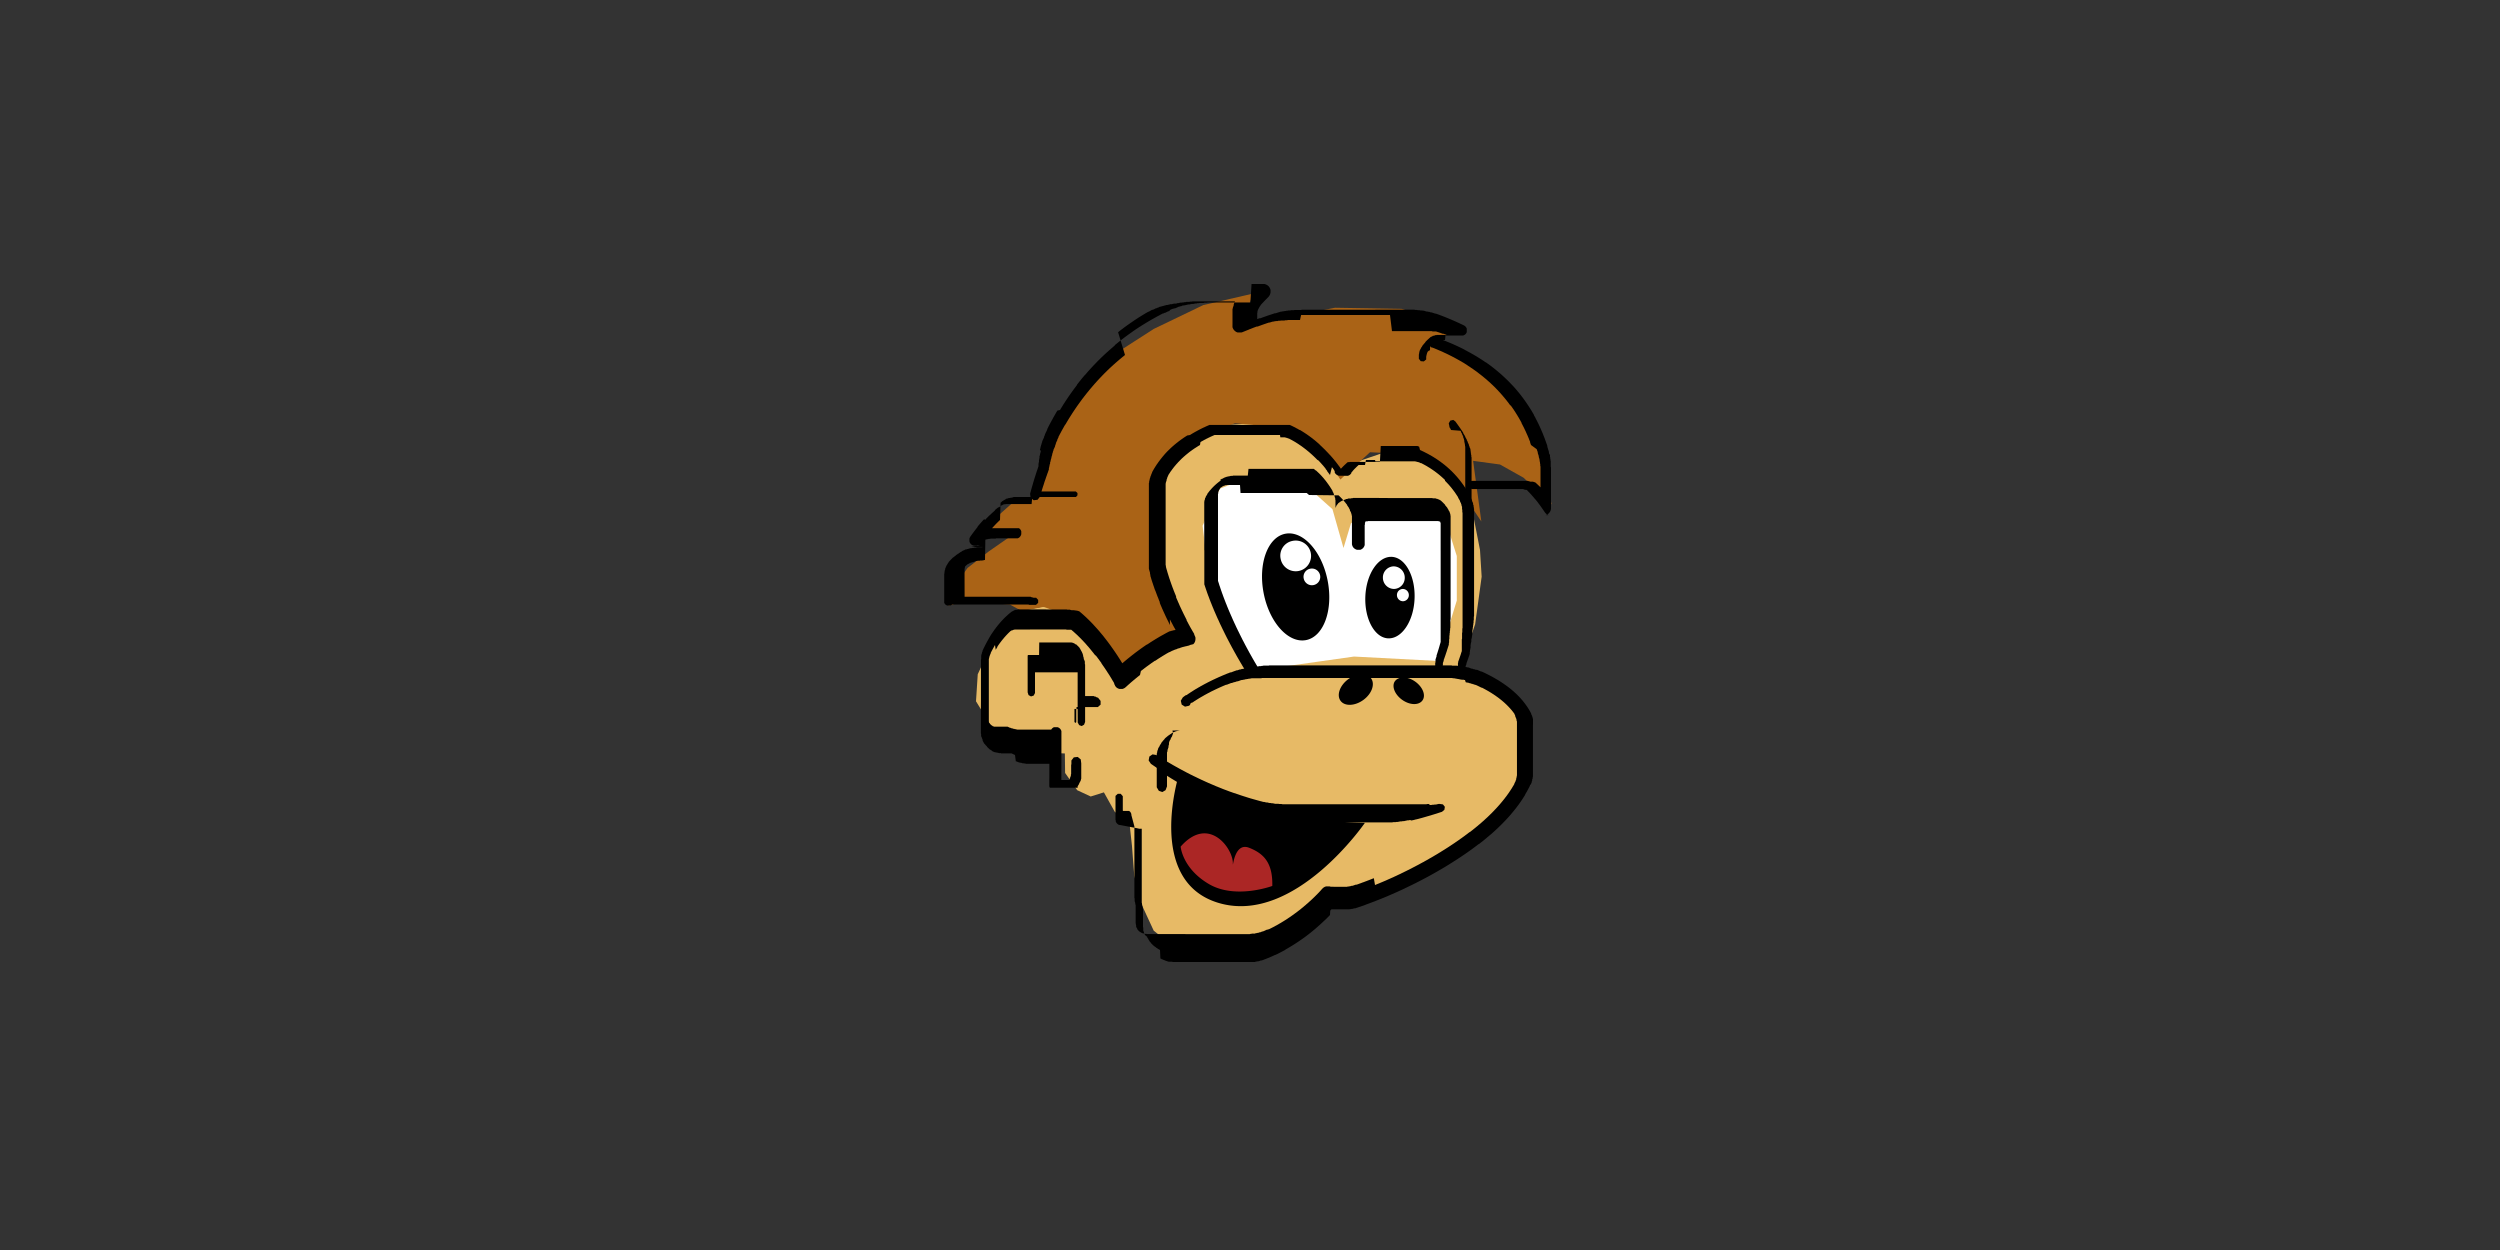 <svg id="Layer_1" data-name="Layer 1" xmlns="http://www.w3.org/2000/svg" viewBox="0 0 500 250"><rect x="0" y="0" width="500" height="250" fill="#333333" stroke="none"/><defs><style>.cls-1{fill:#e7ba66;}.cls-1,.cls-2,.cls-3,.cls-4,.cls-5{fill-rule:evenodd;}.cls-2{fill:#fff;}.cls-3{fill:#aa6316;}.cls-4{fill:#ab2625;}</style></defs><title>643_500x250_dark</title><path class="cls-1" d="M220.78,158.47l2.15,3.85,3,2.63.46,4.19.46,6,1.47,5.76,2.42,5.23,5,4,8.29,1.24,8.15-1.23,7.69-3.63,5.88-5.77,4.44-.51,7.15-2.82,8.3-4.1,6.54-4.12,9.65-7.93,4-8.25.29-7.53-6.52-8.35L291.91,134l3.12-9.15,1.3-9.51L296,110l-1.61-8.24-4.16-7-7.13-4.31-6.94.28-4.92,1.67-2.91,3.06-7.06-7.53-8-3.43-8,.48-7.69,3.63-4.45,4.07-2,5.74-.82,6.56,1,6.93,2.34,8.44,3.89,7.44-7,3.5-6.41,4.8-7.52-9.93L210,121.05l-7.08,1.37-3.92,5-3.45,7.43-.35,5.41,4.1,6.68,5.92,3.48,7.75.27.05,3.9,2.42,3.45,2.7,1.26Z"/><path class="cls-2" d="M250.34,134.21l-4-8.12-4.62-11.2-1.2-9.74L244,97.72l7.82-3,7.48.69,7.19,6.43,2.21,7.76,1.49-4.92,4.52-3.73,5.06-1,5.79,1,4,4.55,1.8,5.71v8.9L289,127.77l-.88,4.45-17.32-.91Z"/><path class="cls-3" d="M224.12,136.1l4.26-3.32L233,129.4l4.85-2-5.57-10.67-1.6-6.45L230.2,99l3.58-6.74,6-5.09L247,84.66l10,.91,7.07,4,4,6.34L274,90.45l7.41.34,6.33,2,5.58,7.11,2.95,4.4-1.65-12.13,5.38.73,4.72,2.65,5.58,5.32L308,89.17l-4.7-9.76L295.81,73l-8.61-4.73,4.38-2.64-11.24-3.86L267,61.55l-10.11,2-9,2.45,2.78-7.3-10,2.31-9.91,4.77-7.15,4.6-7.5,8.22L212,84.69l-3.45,7.44-2.1,7.17-4.25,1.54L198.65,104l-2.16,3.27,5.59,0-4.31,3-4.26,3.32-3.58,5-.2,2.53,4-1.13,4,.65,4.24.25,2.36,1.32,4.38-.85,3.77,1.4,4.71,4.43,5,6.14Z"/><path class="cls-4" d="M235.25,168.12l6-3.31,5.25,3.61,4.85-.23,4.17,5.24-.08,5-11.39.79-6.39-4.09Z"/><path class="cls-5" d="M226.88,165.29v.39l0,.14v.54l0,.12v7.08l0,.13V174l0,.13v.13l0,.13v.13l0,.14v0l0,.08v.13l0,.13,0,.13,0,.14,0,.13,0,.14,0,.13,0,.14,0,.13,0,.13,0,.14,0,.13,0,.14,0,.13,0,.14,0,.13,0,.14,0,.13,0,.14,0,.14,0,.13,0,.14,0,.13,0,.14,0,.14,0,.13,0,.14,0,.13,0,.14,0,.13,0,.14,0,.13,0,.14,0,.13,0,.14,0,.13.05.14,0,.13,0,.13,0,.14,0,.13.05.13.05.14,0,.13.05.13,0,.13.05.13,0,.07,0,.06,0,.07,0,.07,0,.06,0,.06,0,.07,0,.06,0,.07,0,.06,0,.07,0,.06,0,.07,0,.06,0,.06,0,.07,0,.06,0,.07,0,.06,0,.06,0,.07,0,.06,0,.06,0,.06,0,.07,0,.06,0,.06,0,.06,0,.07,0,.06,0,.06,0,.06,0,.06,0,.06,0,.07,0,.06,0,.06,0,.06,0,.06,0,.06,0,.06,0,.06,0,.06,0,.06,0,.06,0,.06,0,.06,0,.06,0,.05,0,.07,0,0,0,.06,0,.06,0,.06,0,.06,0,.05,0,.06,0,.06,0,.06,0,.05.05.06,0,.06,0,.06,0,0,0,.06,0,.05.05.06,0,.06,0,0,0,.05,0,.06,0,0,0,.06,0,.05,0,.06.05,0,0,.05,0,.06.05.05,0,0,.05.06,0,.05.05,0,0,.05,0,.05,0,.06.05.05,0,.05.05,0,.05.05,0,0,.05.05,0,.05,0,0,.06.05,0,0,.05.05,0,.05.05,0,.05.05,0,0,.06.05.05,0,0,.05.06,0,.05.05,0,0,.06.05.05,0,.06.05,0,0,0,0,.06.05.06,0,.05.05.06,0,.06.05.06,0,0,0,.06,0,.05,0,.06.05.06,0,.06,0,.06.05.06,0,.06,0,.06,0,.06,0,.07,0,.05,0,.07.05.06,0,.06,0,.07,0,.06,0,.06,0,.07,0,.06,0,.07,0,.06,0,.07,0,.06,0,.07,0,.06,0,.07,0,.07,0,.07,0,.06,0,.07,0,.07,0,.07,0,.07,0,.07,0,.07,0,.07,0,.07,0,.07,0,.08,0,.07,0,.07,0,.07,0,.08,0,.07,0,.07,0,.08,0,.07,0,.08,0,.08,0,.07,0,.08,0,.08,0,.07,0,.08,0,.08,0,.08,0,.08,0,.08,0,.08,0,.08,0,.08,0,.08,0,.08,0,.08,0,.08,0,.09,0,.08,0,.09,0,.08,0,.09,0,.08,0,.09,0,.08,0,.06,0h0l.09,0,.09,0,.08,0H239l.08,0,.09,0,.09,0,.08,0,.09,0,.08,0h.09l.09,0h.08l.09,0,.08,0H240l.08,0h.17l.09,0h.16l.09,0H247l.08,0h.15l.08,0h.07l.08,0h.15l.08,0h.07l.07,0h.08l.07,0h.08l.07,0h.08l.07,0,.08,0h.07l.08,0,.07,0h.07l.15,0,.15,0,.14,0,.15,0,.14,0,.15,0,.14,0,.14,0,.15,0,.14-.05.15,0,.13-.05.15,0,.14,0,.14,0,.14,0,.14-.05.13-.05.14,0,.14-.05.14,0,.13-.05.14-.06.14,0,.13-.05.14-.06.13-.06.14,0,.13-.06.13-.05.13-.06.13-.06.13-.06.13-.06.13,0,.13-.07.13,0,.13-.07.13-.06.12-.06.13-.06.12-.07.13-.06.12-.06.13-.07.12-.06.12-.07.12-.07.13-.06.12-.07.11-.06.13-.07.11-.07.12-.07.12-.07.11-.06.12-.07.11-.07.12-.07.11-.07.12-.07.11-.07.11-.07.12-.07.11-.07.11-.07.11-.07.11-.07.1-.07.11-.08.11-.07.11-.07.1-.07.11-.07.1-.07.1-.07.1-.08.11-.07.1-.07.1-.07.1-.07.1-.08.09-.07.1-.07h0l.09-.06.1-.07.09-.08.1-.07.09-.07.09-.07.09-.07.1-.07.09-.07.09-.07.09-.07.09-.07.08-.07.09-.08.08-.06.09-.07.09-.07.08-.07.08-.07.08-.07.09-.07.08-.07.08-.06.08-.07.07-.07.08-.07.08-.06.08-.07.07-.06.07-.07.08-.06.07-.07.14-.13.14-.12.14-.13.13-.12.13-.12.12-.12.12-.11.12-.12.12-.11.1-.11.11-.1.1-.11.11-.1.09-.09.09-.1.09-.09.09-.09.08-.08.07-.09.08-.07.07-.08.06-.07.06-.06.06-.07.06-.06,0-.06.05,0,0,0,.07-.08.05-.06,0,0,0,0,.17-.17.19-.14.21-.11.23-.07.23,0h.24l.23,0,.15.06H267l.08,0,.1,0h.1l.09,0,.11,0,.11,0,.11,0,.11,0,.11,0,.12,0,.12,0,.13,0,.13,0,.13,0,.13,0,.14,0,.14,0,.14,0,.14,0,.15,0,.15-.05.15,0,.15-.05.16,0,.16-.05.16-.05.16,0,.17-.05.16-.06.18-.06.17-.06.17,0,.18-.06.17-.06.18-.07.18-.06.19-.07.18-.07.19-.07.19-.06.19-.08.19-.07.2-.07.19-.08.2-.07.2-.08.2-.08.2-.08.2-.08.21-.08L275,177l.21-.08.2-.09.21-.08.22-.09.21-.09.21-.09.22-.09h0l.21-.09.21-.09.22-.09.22-.1.22-.1.22-.1.23-.1.22-.1.23-.1.23-.1.22-.11.23-.1.23-.11.23-.11.23-.11.23-.1.23-.12.23-.11.23-.11.23-.12.24-.11.23-.12.24-.11.23-.12.24-.12.23-.12.24-.13.24-.12.23-.12.24-.13.24-.12.24-.13.23-.13.24-.13.24-.13.24-.12.23-.14.24-.13.24-.13.24-.14.23-.14.24-.13.24-.14.24-.14.23-.14.24-.14.24-.14.23-.14.24-.15.24-.14.23-.15.23-.14.24-.15.12-.07.11-.08.12-.07.11-.07.12-.08.12-.07.11-.08.12-.07.12-.08.11-.08.12-.07.11-.08.12-.08.11-.07.12-.08.11-.08.12-.07.11-.08.12-.08.11-.08.11-.08.12-.07.11-.08.11-.08.12-.08.11-.08.11-.08.11-.08.11-.08.12-.08.11-.08.11-.08.11-.08.11-.08.11-.08.11-.08.11-.08.11-.09.11-.08.11-.08.11-.08.1-.08.11-.09.11-.08.11-.08.05-.05.06,0,.1-.08.11-.08.11-.09.1-.08.11-.08.1-.09.11-.08.1-.09.11-.08.1-.09.11-.08.1-.09.1-.08.11-.09.1-.08.1-.09.1-.09.1-.08.11-.09.1-.08.1-.09.09-.09.11-.08.09-.09.1-.09.1-.08.1-.09.1-.09.09-.09.1-.09.09-.09.1-.08.1-.1.09-.08.1-.09.09-.09.09-.09.1-.09.09-.09.09-.09.09-.09.1-.09.09-.09.09-.09.09-.09.08-.09.09-.09.09-.09.09-.09.09-.1.08-.09.09-.09.09-.09.08-.09.09-.09.08-.1.09-.09.08-.09.08-.09.08-.09.09-.1.08-.09.08-.09.08-.1.08-.09.08-.09.08-.1.07-.09.08-.09.08-.1.08-.09.07-.1.08-.09.07-.09.08-.1.07-.09.07-.1.07-.09.08-.1.07-.09.07-.1.07-.09.07-.1.06-.09.07-.1.07-.09.07-.1.06-.09.07-.1.06-.1.06-.09.07-.1.06-.09.06-.1.07-.1.06-.09.06-.1.06-.09.05-.1.06-.1.06-.09.06-.1.06-.1.05-.09.06-.1.05-.1,0-.1.06-.09.05-.1.05-.1.05-.1.05-.09,0-.1.05-.1.05-.1,0-.09,0-.1.05-.1,0-.1.05-.09,0-.1,0-.1.05-.1,0-.1,0-.09,0-.1,0-.1,0-.1,0-.1,0-.1,0-.09,0-.1,0-.1,0-.1,0-.1,0-.1,0-.1,0-.09,0-.1,0-.1,0-.1,0-.1,0-.1,0-.1,0-.1,0-.1,0-.1,0-.09,0-.1,0-.1,0-.1,0-.1,0-.1,0-.1,0-.1,0-.1v-.1h0l0-.09v-.1l0-.1v-.2l0-.1V151l0-.1v-2.63l0-.1v-.21l0-.1,0-.1,0-.11,0-.18v-1.06l0-.05V146l0,0v-.26l0,0v-.13l0,0v-.09l0,0v0l0,0v0l0,0,0-.09,0-.08,0-.09,0-.08,0-.08,0-.08,0-.09,0-.08,0-.08,0-.09,0-.08,0-.08,0-.08,0-.08,0-.08-.05-.08,0-.09-.05-.08,0-.08,0-.07,0-.08-.05-.09-.05-.07,0-.08-.05-.08-.05-.08L303,143l-.06-.08-.05-.08,0-.07-.06-.08-.05-.08-.06-.08-.06-.07-.06-.08-.05-.08-.07-.07-.06-.08-.06-.08-.06-.07-.07-.08-.06-.07-.07-.08-.06-.07-.07-.08-.07-.07-.07-.07-.06-.08-.08-.07-.07-.08-.07-.07-.07-.07-.07-.07-.08-.08-.07-.07-.08-.07-.08-.08-.07-.06-.08-.08-.08-.07-.08-.07-.08-.07-.08-.07-.09-.07-.08-.07-.08-.07-.09-.07-.08-.07-.09-.07-.09-.06-.08-.07-.09-.07-.09-.07-.09-.07-.09-.06-.09-.07-.1-.07-.09-.06-.09-.07-.1-.07-.09-.06-.1-.07-.1-.06-.09-.07-.1-.06-.1-.06-.1-.07-.1-.06-.1-.07-.1-.06-.11-.06-.1-.06-.1-.07-.11-.06-.1-.06-.11-.06-.11-.06-.1-.06-.11-.06-.11-.06-.11-.06-.11-.06-.11-.06-.11-.06-.12-.06-.11-.06-.11,0-.12-.06-.11-.06-.12-.06-.11-.05-.12-.06-.11-.06-.12-.05-.12-.06-.12-.05-.12-.06-.12,0-.12-.05-.12-.06-.13,0-.12-.06-.12-.05-.13,0h0l-.11-.05-.13-.06-.12,0-.13-.05-.12-.05-.13,0-.13-.05-.13,0-.13-.05L293,136l-.13,0-.13-.05-.13,0-.13,0-.14,0-.13-.05-.13,0-.14-.05-.13,0-.14-.05-.13,0-.14-.05-.14,0-.13-.05-.14,0-.14-.05-.14,0-.14,0-.14-.05-.14,0-.14,0-.14,0-.14,0-.14,0-.15,0-.14,0-.14,0-.15,0-.14,0-.15,0-.14,0-.15,0-.14,0-.15,0-.15,0-.15,0-.14,0-.15,0-.15,0-.15,0-.15,0-.15,0-.15,0-.15,0-.15,0-.16,0-.15,0-.15,0-.15,0-.16,0-.15,0-.15,0-.16,0-.15,0-.16,0-.15,0-.16,0-.16,0-.15,0-.16,0-.16,0-.16,0-.15,0-.16,0-.16,0-.16,0-.16,0-.16,0-.16,0-.16,0-.16,0-.16,0-.16,0-.16,0-.16,0-.17,0-.16,0-.16,0-.16,0-.17,0-.16,0-.17,0-.16,0-.16,0-.17,0-.16,0-.17,0-.16,0-.17,0-.17,0h-.16l-.17,0-.16,0h-.17l-.17,0h-.16l-.17,0-.17,0h-.17l-.17,0h-.33l-.17,0h-.68l-.17,0H266.19l-.17,0h-.17l-.18,0h-.52l-.18,0h-.34l-.18,0h-.17l-.18,0h-.17l-.17,0-.18,0h-.17l-.17,0h-.18l-.17,0-.17,0-.18,0-.17,0-.17,0H262l-.17,0-.17,0-.18,0-.17,0-.17,0-.17,0-.18,0-.17,0-.17,0-.17,0-.17,0-.17,0-.18,0-.17,0-.17,0-.17,0-.17,0-.17,0-.17,0-.17,0-.17,0-.17,0-.17,0-.17,0-.17,0-.17,0-.17,0-.17,0-.16,0-.17,0-.17,0-.17,0-.17,0-.16,0-.17,0-.17,0-.16,0-.17,0-.17,0-.16,0-.17,0-.17,0-.16,0-.16,0-.17,0-.16,0-.17,0-.16,0-.17,0-.16,0-.16,0-.17,0-.16,0-.16,0-.16,0-.17,0-.16,0-.16.05-.16,0-.16,0-.16,0-.16,0-.16,0-.16,0-.16,0-.16,0-.16,0-.15,0-.16,0-.16,0-.16.05-.15,0-.16.05-.16,0-.15.05-.16,0-.15.05-.15,0-.16.05-.15.05-.16,0-.15.05-.15,0-.16.05-.15.05-.15.06-.15.05-.15.05-.15,0-.15.06-.15.05-.15.06-.15,0-.14.06-.15.05-.15.06-.15,0-.14.06-.15.06-.14.05-.15.06-.15.06-.14.06-.14,0-.15.06-.14.06-.14.06-.15.06-.14.06-.14.07-.14.05-.14.07-.14.06-.14.06-.14.07-.14.06-.13.06-.14.07-.14.06-.13.07-.14.06-.13.07-.14.06-.13.07-.14.06-.13.07-.13.07-.13.07-.13.07-.13.06-.13.07-.13.07-.13.07-.13.07-.13.07-.13.07-.12.07-.13.08-.13.07-.12.07-.13.07-.12.07-.13.08-.12.07-.12.07-.12.08-.12.07-.12.08-.12.07-.12.08-.12.08-.12.07-.12.08-.11.08-.12.07-.11.08-.06,0-.06,0-.11.08-.12.08L238,141l-.11.08-.12.08-.77.17-.66-.41h0l-.18-.77.41-.68.12-.09.12-.09.12-.09.12-.08.12-.09.06,0,.07,0,.12-.09.12-.08.12-.09.13-.08.12-.08.13-.09.12-.08.13-.08.13-.08.13-.09.13-.08.12-.08.13-.08.13-.08.13-.08.14-.07.13-.08.13-.08.13-.08.14-.07.13-.08.13-.08.14-.07.14-.08.13-.07.14-.08.14-.07.13-.08.14-.07.14-.07.14-.07.14-.08.14-.07.14-.07.14-.07.14-.07.15-.07.14-.07.14-.07.15-.07.14-.07.15-.06.14-.07.14-.07.15-.06.15-.07.14-.07.15-.06.15-.07.15-.06.15-.07.15-.06.15-.07.15-.06.15-.06.15-.06.15-.06.15-.07.15-.06.16-.06.15-.05.15-.07.16-.06.15,0,.16-.06.15-.06.16-.06.15-.06.16-.05.16-.06.15-.06.16,0,.16-.06.16-.05.15-.06.16,0,.16-.06.16-.05.16,0,.16-.05.16-.06.16,0,.16-.05.17-.05.16,0,.16-.05.17,0,.16-.05.16-.05.16,0,.17-.05.16,0,.17-.05.16,0,.17,0,.16,0,.17-.05.16,0,.17-.05.17,0,.17,0,.16-.05.17,0,.17-.05.17,0,.16,0,.17,0,.17,0,.17,0,.17,0,.17-.05.17,0,.17,0,.17,0,.17,0,.17,0,.17,0,.18,0,.17,0,.17,0,.17,0,.17,0,.18,0,.17,0,.17,0,.17,0,.18,0,.17,0,.17,0,.17,0,.18,0,.17,0,.18,0,.17,0,.18,0,.17,0,.18,0,.17,0,.18,0,.18,0,.17,0,.18,0,.17,0,.18,0,.17,0,.18,0,.18,0,.18,0,.17,0,.18,0,.18,0,.17,0,.18,0,.18,0,.18,0,.18,0,.17,0,.18,0,.18,0,.18,0,.17,0,.18,0,.18,0,.18,0,.18,0,.18,0,.17,0,.18,0H264l.18,0,.18,0,.18,0h.18l.18,0h.18l.18,0h.36l.17,0h.36l.18,0h.54l.18,0h10.67l.18,0h.17l.17,0h.35l.18,0H279l.17,0h.17l.18,0h.17l.17,0,.17,0h.18l.17,0,.17,0,.17,0,.17,0,.17,0,.17,0,.17,0,.17,0,.17,0,.17,0,.17,0,.17,0,.16,0,.17,0,.17,0,.17,0,.16,0,.17,0,.17,0,.16,0,.17,0,.17,0,.16,0,.17,0,.16,0,.17,0,.16,0,.16,0,.17,0,.16,0,.17,0,.16,0,.16,0,.16,0,.16,0,.17,0,.16,0,.16,0,.16,0,.16,0,.16,0,.16,0,.16,0,.16,0,.15,0,.16,0,.16,0,.16,0,.15,0,.16,0,.15,0,.16,0,.16,0,.15,0,.16,0,.15,0,.15,0,.16,0,.15,0,.15,0,.15,0,.16,0,.15.05.15,0,.15,0,.15,0,.15,0,.15,0,.14,0,.15.05.15,0,.15,0,.14.05.15,0,.15.05.14,0,.15.05.14,0,.15,0,.14,0,.14.05.15.05.14,0,.14.05.14,0,.14.05.14.05.14.06.14.05.14.05.14,0,.14.06.13.05.14,0,.14.06.13.05.12,0h0l.13,0,.14.06.13.06.13.05.14.06.13.06.13.06.13,0,.13.06.13.06.13.06.13.06.13.06.12.06.13.07.13.06.12.06.13.06.12.07.13.06.12.06.12.07.13.06.12.07.12.06.12.07.12.07.12.06.11.07.12.07.12.07.12.07.11.06.12.07.11.07.12.07.11.07.12.08.11.07.11.07.11.07.11.08.11.07.11.07.11.08.1.07.11.08.11.07.1.08.11.07.1.08.11.08.1.08.1.07.1.08.11.08.09.08.1.08.1.08.1.08.1.09.09.08.1.08.1.08.09.09.09.08.09.09.1.08.09.09.09.08.09.09.09.08.08.09.09.09.09.08.08.09.09.09.08.09.09.09.08.09.08.1.08.09.08.09.08.09.08.09.08.1.07.09.08.1.07.09.08.1.07.09.07.1.07.1.08.09.06.1.07.1.07.1.07.1.07.1.06.1.06.1.07.1.06.1.06.11.06.1.06.1.06.11.05.1.06.11.06.1.05.11,0,.1.06.11.05.11.05.1.05.11,0,.11.05.11.05.11,0,.11.05.11,0,.11,0,.12,0,.1,0,.06,0,.06,0,.06,0,.05,0,.06,0,.06,0,0v.06l0,.06,0,.05,0,.06v.06l0,.06V145l0,.06,0,.06v.06l0,0v.06l0,.06v.06l0,.06v.11l0,.06v.18l0,.06v1.24l0,.13,0,.13,0,.13,0,.13,0,.12,0,.13V148l0,.13v.13l0,.13v2.9l0,.13v.25l0,.12v.13l0,.12,0,.11h0l0,.13,0,.12,0,.12,0,.13,0,.12,0,.12,0,.12,0,.12,0,.13,0,.12,0,.12,0,.12,0,.12,0,.12,0,.12,0,.12,0,.12,0,.12,0,.12,0,.12,0,.12,0,.12,0,.12,0,.12,0,.12,0,.11-.05.12,0,.12,0,.12-.05.11-.05.12,0,.12,0,.11-.05.12-.05.12,0,.11-.05.12-.05.11-.06.12-.05.11L306,157l0,.11-.06.12-.05.11-.06.12-.06.11-.06.11-.05.12-.07.11-.05.11-.07.11-.06.12-.06.11-.07.11-.06.11-.07.11-.06.11L305,159l-.06.11-.07.11-.07.11-.07.11-.07.11-.07.11-.07.11-.07.11-.08.11-.07.11-.07.11-.07.1-.08.11-.07.11-.08.11-.08.1-.07.11-.08.11-.08.1-.08.11-.08.1-.08.11-.08.11-.08.1-.08.11-.09.1-.08.1-.08.11-.09.1-.08.11-.09.1-.08.1-.09.11-.09.1-.08.1-.09.11-.08.1-.1.1-.08.1-.09.1-.09.1-.1.11-.09.1-.09.1-.09.1-.09.09-.1.11-.09.1-.09.09-.1.1-.09.1-.1.1-.1.1-.09.1-.1.1-.1.09-.09.1-.1.1-.1.1-.1.09-.1.1-.1.1-.1.09-.1.1-.1.1-.1.09-.11.1-.1.09-.1.1-.1.09-.11.1-.1.09-.1.09-.11.1-.1.09-.11.1-.1.09-.11.09L298,167l-.1.1-.11.09-.11.09-.11.09-.11.09-.1.09-.11.1-.11.09-.11.09-.11.09-.11.09-.11.09-.11.09-.11.09-.11.09-.11.08-.12.09-.11.09-.11.09-.11.09-.06,0-.06.05-.11.08-.12.09-.11.09-.11.08-.12.09-.11.09-.12.08-.11.09-.12.08-.11.09-.12.09-.11.08-.12.09-.12.08-.11.08-.12.09-.12.08-.12.08-.11.09-.12.08-.12.08-.12.09-.12.08-.11.08-.12.08-.12.08-.12.08-.12.08-.12.08-.12.09-.12.08-.12.08-.12.07-.12.08-.12.09-.12.07-.12.08-.12.08-.12.08-.12.08-.13.07-.12.08-.12.08-.12.08-.12.07-.24.15-.25.16-.24.15-.25.15-.24.15-.25.15-.24.14-.25.15-.24.14-.25.14-.25.15-.24.14-.25.14-.25.14-.24.14-.25.14-.24.13-.25.14-.24.13-.25.14-.25.13-.24.13-.25.13-.24.13-.25.13-.24.12-.24.13-.25.12-.24.13-.24.12-.25.12-.24.12-.24.12-.24.11-.24.12-.24.11-.24.12-.24.11-.23.12-.24.11-.23.11-.24.11-.23.1-.24.11-.23.11-.23.1-.23.1-.23.11-.23.1-.23.09-.22.1-.23.1-.21.09h0l-.22.1-.23.09-.22.09-.22.1-.22.08-.21.09-.22.09-.21.08-.22.09-.21.08-.21.08-.2.09-.21.08-.21.07-.2.08-.2.08-.2.07-.2.08-.2.07-.19.07-.2.07L273,181l-.19.07-.19.07-.19.06-.18.06-.18.07-.19.05-.17.06-.18.06-.18.06-.17.06-.17.05-.17,0-.16.05-.17.05-.16,0-.16.05-.16,0-.16.05-.15,0-.16,0-.14,0-.15,0-.15,0-.14,0-.14,0-.14,0-.13,0-.14,0-.13,0-.13,0-.12,0-.13,0-.12,0-.12,0-.12,0-.11,0h-.12l-.11,0h-.94l0,0-.07.08-.08.08-.08.09L266,183l-.09.1-.09.09-.1.1-.1.11-.11.1-.1.11-.12.12-.11.11L265,184l-.13.12-.13.12-.13.12-.13.13-.14.13-.15.13-.14.14-.15.13-.16.14-.08.07-.08.07-.07.07-.09.07-.08.07-.08.07-.09.08-.08.07-.08.07-.09.07-.09.08-.09.07-.09.07-.08.08-.1.07-.09.08-.09.07-.09.08-.1.07-.09.08-.1.07-.1.08-.09.08-.1.07-.1.08-.1.07-.1.08-.1.08-.1.07-.11.08-.1.08-.1.07h0l-.1.07-.11.08-.11.08-.11.07-.11.08-.11.08-.11.07-.11.08-.11.08-.11.07-.12.08-.11.08-.12.07-.11.08-.12.08-.12.07-.12.08-.12.08-.12.07-.12.08-.12.07-.13.08-.12.07-.12.08-.13.07-.12.08-.13.07-.13.08-.12.07-.13.07-.13.07L257,190l-.13.07-.13.07-.14.07-.13.07-.13.07-.14.07-.13.07-.14.07-.14.07-.13.07-.14.07-.14.07-.14.06-.14.07L255,191l-.15.06-.14.07-.14.06-.14.07-.15.06-.14.06-.15.07-.14.06-.15.06-.15.06-.15.05-.15.07-.15.06-.15.05-.15.06-.15.06-.15.05-.15.06-.16,0-.15.05-.16.06-.15.05-.16,0-.16.05-.16,0-.15.05-.16.05-.16,0-.16,0-.16,0-.16,0-.17,0-.16,0-.16,0-.17,0-.16,0-.16,0-.09,0-.08,0-.09,0-.08,0h-.08l-.09,0-.08,0h-.08l-.09,0-.08,0h-.08l-.09,0-.09,0h-.08l-.08,0H248l-.08,0h-.17l-.09,0h-.08l-.09,0h-.35l-.08,0h-5.79l-.1,0h-.37l-.1,0h-.19l-.09,0h-.1l-.09,0-.1,0H240l-.1,0h-.1l-.09,0-.1,0-.09,0h-.1l-.09,0-.1,0-.1,0-.09,0-.1,0-.09,0-.1,0-.1,0-.09,0-.1,0-.1,0-.09,0-.1,0-.1,0-.09,0h0l-.07,0-.1,0-.09,0-.1,0-.1,0-.1,0-.09,0-.1,0-.1,0-.1,0-.09,0-.1,0-.09,0-.1,0-.09,0-.09,0-.09,0-.1,0-.09,0-.09,0-.09,0-.09,0-.09,0-.09,0-.09,0-.09,0-.09,0-.08,0-.09,0-.09,0-.09,0-.08,0-.09,0-.09,0-.08,0-.08,0-.09,0-.08,0-.09-.05-.08,0-.08,0-.08,0-.09,0-.08,0-.08,0-.08,0-.08,0-.08,0-.08-.05-.07,0-.08-.05-.08,0-.08-.05-.07,0-.08-.05-.08,0-.08-.05-.07-.05-.07,0-.08-.05-.07,0-.08-.05-.07-.05-.07,0-.08-.05-.07,0-.07-.05-.07-.06-.07,0-.07-.05L232,190l-.07-.06-.07,0-.07-.06-.06-.05-.07,0-.07-.06-.07-.05-.06-.06-.07-.06-.07,0-.06-.06,0,0,0,0-.06-.05-.07-.06-.06-.06-.06,0-.07-.06-.06-.06-.06-.06-.06-.06-.06,0-.06-.06-.06-.06-.06-.07-.06-.05-.06-.07-.06-.05-.06-.07-.06-.05-.06-.07,0-.06-.06-.06-.06-.06-.06-.07-.05-.06-.06-.06,0-.07-.05-.06-.06-.06,0-.06-.06-.07-.05-.06,0-.06-.05-.07-.06-.06-.05-.07,0-.06-.05-.07,0-.06L229,187l-.05-.07,0-.06-.05-.07,0-.06-.05-.07-.05-.07,0-.07,0-.06-.05-.07,0-.07-.05-.06,0-.07-.05-.07,0-.07,0-.07,0-.06,0-.07,0-.07,0-.07,0-.07,0-.07,0-.07-.05-.07,0-.06,0-.07,0-.08,0-.07,0-.06,0-.08,0-.07,0-.07,0-.07,0-.07,0-.07,0-.07,0-.07,0-.07,0-.07,0-.07,0-.08,0-.07,0-.07,0-.07,0-.07,0-.07,0-.07,0-.08,0-.07,0-.07,0-.08,0-.07,0-.07,0-.07,0-.08,0-.07,0-.07,0-.07,0-.08,0-.07,0-.07,0-.08,0-.07,0-.07,0-.08,0-.07,0-.08,0-.07,0-.07,0-.07,0-.08,0-.07,0-.08,0-.14-.05-.15,0-.15-.05-.15-.05-.15,0-.15-.05-.15,0-.14-.05-.15,0-.15,0-.15,0-.15,0-.15,0-.15,0-.15,0-.15,0-.15,0-.15,0-.14,0-.15,0-.15,0-.15,0-.15,0-.15,0-.15,0-.15,0-.14,0-.15,0-.15,0-.15,0-.14,0-.15,0-.15,0-.14,0-.15,0-.14,0-.15,0-.14,0-.15,0-.15v-.14l0-.14,0-.15,0-.14v-.29l0-.14v-.14l0-.14v-6.35l0-.19V168l0-.18v-.18l0-.17v-.16l0-.17V167l0-.15,0-.15v-.14l0-.13v-.13l0-.12V166l0-.11v-.14l0,0-.07,0-.06,0-.06,0-.06,0-.06,0-.06,0-.06,0-.06,0-.06,0-.06-.05-.06,0-.06,0-.05,0-.06-.05-.06,0L224,165l-.05,0-.06,0-.06,0,0-.05-.06,0-.05,0,0,0-.06-.05-.05,0-.05-.05,0-.05-.05,0-.06-.05,0,0-.05-.05,0-.05-.05,0-.05-.05,0,0-.05-.06,0-.05,0-.05,0,0-.05-.05-.05-.06,0,0,0-.05,0-.06,0,0,0-.06,0-.05,0-.05-.05-.06,0-.05,0-.06,0-.05,0-.06,0-.06,0-.05,0-.06,0-.06,0,0,0-.06,0-.06,0-.05,0-.06,0-.06,0-.06,0,0,0-.06,0-.06,0-.06,0-.05,0-.06,0-.06,0-.06,0-.06,0-.06,0-.06,0-.06,0-.06,0-.06,0-.06,0-.06,0-.07,0-.06,0-.06,0-.06,0-.06,0-.06,0-.06,0-.07,0-.06,0-.06,0-.06,0-.07,0-.06,0-.06,0-.07,0-.06,0-.06,0-.07,0-.06,0-.07,0-.06,0-.06,0-.07,0-.06,0-.07,0-.06,0-.07,0-.06,0-.07,0-.06,0-.07,0-.07,0-.06,0-.07,0-.06,0-.07,0-.07,0-.06,0-.07,0-.62.45-.41h0l.6,0,.41.47h0l0,.06,0,.06,0,.06,0,.06,0,.06,0,.06,0,.06,0,.05,0,.06,0,.06,0,.06,0,.05,0,.06,0,.06,0,.06,0,.06,0,0,0,.06,0,.05,0,.06,0,.06,0,0,0,.06,0,.05,0,.06,0,0,0,.06,0,.05,0,0,0,.06,0,.05,0,.05,0,.06,0,.05,0,.05,0,.06,0,0,0,.05,0,0,0,.05,0,.05,0,.06,0,.05,0,.05,0,0,0,.05,0,0,0,.05,0,.05,0,0,0,.05,0,0,0,.05,0,0,0,.05,0,.05,0,0,0,.05,0,0,0,.05,0,0,0,0,0,0,0,.05,0,0,0,0,0,0,0,0,0,.05,0,0,0,.05,0,0,0,.05,0,0,0,.05,0,0,0,0,0,.05,0,0,.05,0,0,.05,0,0,0,0,0,0,0,0,0,0,0,0,0,0,0,0,0,0,.05,0,0,0,.05,0,0,0,0,0,.05,0,0,0,.05,0,0,0,0,0,0,0,.05,0,.05,0,0,0,0,0,.06,0,0,0,0,0,.06,0,.05,0,0,0,.05,0,.05,0,0,0,.06,0,.05,0,0,0,.06,0,.05,0,0,0,.06,0,.06,0,.05,0,.06,0,.06,0,0,0,.06,0,.06,0,.13.1.12.11.09.14.07.15.05.15v.17Zm39.66,14.51,0,0,0,0,0,0h0Z"/><path class="cls-5" d="M231.25,151l.2.12h0l.21.13.2.13.21.12.2.13.21.12.2.13.21.12.2.13.21.12.2.12.21.12.2.12.21.12.21.12.2.12.21.12.2.11.21.12.21.11.21.12.2.11.21.12.21.11.2.11.21.11.21.11.21.11.2.11.21.11.21.1.21.11.2.11.21.1.21.1.21.11.21.1.21.1.21.1.2.1.21.1.21.1.21.1.21.1.21.09h0l.2.1.21.09.21.1.21.09.21.1.21.09.21.09.21.09.21.09.21.09.21.09.21.09.21.09.21.08.21.09.21.08.21.09.21.08.21.09.21.08.21.08.22.08.21.08.21.08.21.08.21.08.22.07.21.08.21.07.15.06.06,0,.22.07.21.08.21.07.21.07.22.08.21.07.21.07.22.07.21.07.21.06.21.07.22.07.21.07.22.06.21.07.22.06.21.06.21.06.22.06.21.06.22.06.21.06.22.06.21.06.22.05.21.06.22.06.18,0h0l.21.06.22.05.21,0,.22.06.22.05.21,0,.22.05.21,0,.22.05.22.05.21,0,.22,0,.22,0,.22.05.21,0,.22,0,.22.05.21,0,.22,0,.22,0,.22,0,.22,0,.22,0,.22,0,.22,0h.07l.14,0,.22,0,.22,0,.22,0,.22,0,.22,0,.22,0,.22,0,.22,0,.22,0,.22,0,.22,0,.23,0,.22,0,.22,0,.22,0,.22,0,.22,0,.22,0,.23,0,.22,0,.22,0,.22,0,.23,0,.22,0,.22,0h.23l.22,0,.22,0H265l.22,0h.45l.22,0h7.28l.23,0h.46l.24,0h.23l.23,0h.7l.23,0,.23,0,.24,0h.23l.23,0,.15,0h.09l.23,0,.24,0,.23,0,.24,0,.24,0,.23,0,.24,0,.23,0h.24l.24,0,.23,0,.24,0,.24,0,.24,0,.24,0,.23,0,.24,0,.24,0,.24,0,.24,0,.24,0,.24,0,.24,0,.24,0,.24,0,.24,0h.08l.17,0,.24,0,.24,0,.24,0,.25,0,.24,0,.24,0,.25,0,.24,0,.25,0,.24-.05.24,0L286,161l.24,0,.25-.05.25,0,.24-.05.25,0,.25-.06.24-.05.25,0,.62.09.38.48h0l-.09.6-.48.4-.25.08-.25.08-.24.08-.24.08-.25.08-.24.07-.25.08-.24.07-.24.08-.25.07-.24.07-.25.07-.24.07-.24.07-.25.07-.24.07-.25.07-.24.06-.24.07-.25.06-.17.05h-.07l-.24.06-.24.07-.25.05-.24.06L282,164l-.24.06-.24,0-.24.06-.24.05-.25.06-.24,0-.24.05-.24,0-.25.05-.24.05-.24,0-.24.05-.2,0h0l-.25,0-.24.05-.24,0-.24,0-.24,0-.25,0-.23,0-.25,0h-.09l-.15,0-.24,0-.24,0-.24,0-.24,0-.24,0-.25,0-.16,0H275l-.25,0-.24,0-.24,0-.24,0-.24,0-.24,0-.24,0-.24,0h-.24l-.24,0-.24,0h-.47l-.24,0H265l-.24,0h-.46l-.24,0h0l-.19,0-.23,0-.23,0-.23,0-.24,0-.23,0-.23,0-.23,0-.24,0-.23,0-.23,0-.23,0-.24,0-.23,0-.23,0-.23,0-.23,0-.23,0-.23,0-.23,0-.23,0-.23,0-.23,0-.23,0-.23,0-.23,0-.16,0h-.07l-.24,0-.23,0-.22-.05-.23,0-.23-.05-.23,0-.22,0-.23,0-.23,0-.23-.05-.22-.05-.23,0-.23-.05-.23,0-.22-.05-.23-.05-.22-.06-.23-.05-.23-.06-.22-.05-.23-.06-.22-.06-.23-.06-.22-.05-.23-.07h0l-.19-.06-.23-.06-.22-.07-.22-.06-.23-.07-.22-.06-.22-.07-.23-.07-.22-.07-.22-.07-.23-.07-.22-.07-.22-.07-.22-.07-.22-.08-.22-.07-.23-.08-.22-.07-.22-.08-.22-.08-.22-.08-.22-.08-.22-.08-.22-.08-.22-.08-.22-.08-.22-.08-.22-.09-.06,0-.15-.06-.22-.09-.22-.08-.22-.09-.22-.09-.21-.09-.22-.09-.22-.1-.21-.09-.22-.09-.22-.09-.21-.1-.22-.09-.22-.1-.21-.09-.22-.1-.21-.1-.22-.1-.21-.1-.22-.1-.21-.1-.21-.1-.22-.1-.21-.11-.22-.1-.21-.11-.21-.1-.22-.11-.21-.11-.2-.1h0l-.22-.11-.21-.11-.21-.11-.21-.12-.21-.11-.21-.11-.21-.12-.22-.11-.21-.12-.21-.11-.21-.12-.21-.12-.21-.11-.21-.12-.21-.12-.2-.13-.21-.12-.21-.12-.21-.12-.21-.12-.21-.13-.2-.12-.21-.13-.21-.13-.21-.12-.2-.13-.21-.13-.21-.13-.2-.13-.21-.13-.21-.13-.2-.13-.21-.14-.2-.13-.21-.14L232,154l-.2-.14-.2-.14-.21-.13-.2-.14-.21-.14-.2-.14-.21-.14-.2-.14h0l-.19-.13h0l-.45-.67.14-.78h0l.64-.44Z"/><path class="cls-5" d="M234.49,146.11h0l.13.53-.22.64h0l-.05.09-.06.09-.06.09-.06.09,0,.09-.05.08,0,.09L234,148l-.05.09,0,.08h0l-.05.08-.05.09,0,.08-.05.09,0,.08,0,.08,0,.09,0,.08,0,.08h0l-.05.08,0,.08-.05.08,0,.08h0l0,.07,0,.08,0,.08,0,0,0,0-.05.08,0,.07-.05.07,0,.07-.05.08,0,.07-.05.08,0,.07,0,.07,0,.07v0l0,.06-.05.07,0,.07-.05.07,0,.07,0,.08,0,.07,0,.07,0,.08,0,.07,0,.07,0,.07,0,.05v0l0,.07,0,.08,0,.07,0,.07,0,.07,0,.07,0,.08,0,.07,0,.07,0,.08,0,.07,0,.07,0,.08,0,.07,0,.07,0,.07,0,.08,0,.07,0,.07,0,.08,0,.07,0,.08,0,.07,0,.08,0,.07,0,.06h0l0,.08,0,.07,0,.08,0,.07,0,.08,0,.07,0,.08,0,.08,0,.07,0,.08,0,.08,0,.07,0,.08,0,.08h0l0,.07,0,.07,0,.08,0,.08,0,.08,0,.08,0,.08,0,.08,0,.08,0,.08v.08l0,.08,0,.09v.08l0,.09v.08l0,.08v.08l0,.09v.17l0,.08v1.44l-.29.76-.64.37h0l-.7-.24-.42-.71h0v-.1l0-.11,0-.1,0-.11v-.1l0-.11,0-.1v-.21l0-.11v-.21l0-.1V156l0-.11v-2.19l0-.09h0v-.11l0-.1v-.1l0-.1,0-.11,0-.1v-.1l0-.1,0-.1,0-.1,0-.11,0-.1,0-.1,0-.1h0l0-.09,0-.1,0-.1,0-.1,0-.09,0-.1,0-.1,0-.1,0-.1,0-.09,0-.1,0-.1,0-.09,0-.1,0-.1.05-.09,0-.09.05-.1,0-.09,0-.1.05-.09,0-.09.05-.09.05-.1,0-.09.05-.09,0,0,0-.06.06-.09.05-.09.06-.09.06-.09.06-.09,0-.08.06-.09.06-.09.06-.09.06-.09.06-.08,0-.07,0,0,.06-.08.07-.09.07-.08.06-.08.07-.08.07-.09.07-.08.07-.08.08-.08.07-.08,0,0,0-.05.08-.07.08-.08.07-.06h0l.09-.07.08-.07.09-.07.08-.07h0l.08-.06.09-.07.09-.06.09-.06.1-.07.09-.06.09-.06.09-.06.09-.06h0l.09-.06.1-.06.1-.06.09-.05.11-.06.09,0,.1-.06.1-.05.1,0,.11-.06.65-.14Zm1.32,8.73s-6.87,21.62,8.17,25.82,29-16.09,29-16.09a108.75,108.75,0,0,1-20.41-2.42,51.47,51.47,0,0,1-16.81-7.31m.37,14.48c5.64-6.39,10.51.42,10.44,3.35,0,1.42.15-4.32,3.24-3.12s4.75,3.16,4.65,7.64c0,0-7.35,2.75-12.68-.38s-5.65-7.49-5.65-7.49"/><path class="cls-5" d="M276.15,89.2h.1l.09,0,.1,0h.1l.1,0h.29l.11,0h3.09l.12,0h.23l.11,0,.12,0h.11l.12,0,.12,0,.11,0,.12,0,.12,0,.11,0,.12,0,.12,0,.12,0,.12,0,.12,0,.12,0,.12,0,.13,0,.12,0,.12,0,.12,0,.12,0,.13,0,.12,0,.13,0,.12,0,.17.06.19.08L284,90l.14.06.13.06.13.06.14.07.13.06.13.06.13.07.12.06.13.07.13.06.13.07.12.06.13.07.12.07.12.07L286,91l.12.07.12.07.12.07.11.07.12.07.12.07.12.08.11.07.12.07.11.07.12.08.11.08.11.07.11.08.11.07.11.08.11.08.11.08.11.07.1.09.11.08.1.07.11.08.1.09.11.08.1.08.1.08.1.09.1.08.1.08.1.09.09.08.1.09.09.08.1.09.09.08.1.09.09.09.09.09.1.08.09.09.08.09.1.09.08.09.09.09.09.09.08.09.09.09.09.1.08.09.08.09.09.09.08.1.08.09.08.09.08.1.08.09.08.1.08.09.07.1.08.1.08.09.07.1.08.1.07.1.07.09.07.1.08.1.07.1.07.1.07.1.07.1.06.1.07.1.07.1.07.1.06.1.06.1.07.1.06.11.07.1.06.1.06.11.06.1.06.1.06.11.06.1.06.11.06.1.05.11.06.1.06.11.05.1.06.11.05.1,0,.11.06.11.05.11.05.1.05.11,0,.11.05.1.05.11.05.11.05.11,0,.11,0,.11.05.11.05.11,0,.11,0,.11.05.1,0,.11,0,.12.05.11,0,.1,0,.12,0,.11,0,.11,0,.11,0,.11,0,.11,0,.12,0,.11,0,.11,0,.11,0,.12,0,.11,0,.11,0,.11,0,.12,0,.11,0,.11,0,.12,0,.11,0,.12,0,.11,0,.11,0,.11,0,.12,0,.11,0,.12,0,.11,0,.12,0,.11,0,.12,0,.11,0,.12,0,.11,0,.12,0,.11,0,.12,0,.11,0,.12,0,.11,0,.12,0,.11,0,.12,0,.11,0,.12,0,.12,0,.11v.12l0,.11,0,.12,0,.12v.11l0,.12v.12l0,.11v.12l0,.11v.24l0,.12v.46l0,.12v.11l0,.12v6.7l0,.23,0,.23,0,.22,0,.22,0,.23,0,.22,0,.22,0,.22,0,.23,0,.21,0,.23,0,.21,0,.22,0,.22,0,.21,0,.22,0,.22,0,.21,0,.21,0,.21,0,.21,0,.21,0,.21,0,.21,0,.21,0,.21,0,.2,0,.2,0,.21,0,.2,0,.2,0,.2,0,.2-.05.2,0,.2,0,.19,0,.19-.05.2,0,.19,0,.19-.05.19,0,.18-.05.19,0,.19-.05.18,0,.18-.05.18,0,.18-.05.18,0,.18,0,.17,0,.17,0,.18-.05.17,0,.16-.05.17,0,.17-.05.16-.05.16,0,.16,0,.16,0,.16-.05.15-.05.16,0,.15-.05.15,0,.14,0,.15,0,.15,0,.14-.05.14,0,.14L294,130l0,.14,0,.13-.05.13,0,.13,0,.13,0,.12-.08.25-.08.23-.08.23-.07.21-.08.21-.07.2-.07.19-.06.18-.07.17,0,.16-.06.15-.06.15-.05.13,0,.12-.05.11,0,.1,0,.09,0,.08-.05.11,0,.08v0l-.44.43h-.61l-.43-.44v-.65l0-.07.05-.11,0-.07,0-.09,0-.1,0-.1,0-.12.05-.12,0-.14.05-.15.06-.15.06-.17.06-.18.06-.18.07-.2.07-.2.07-.21.07-.23.07-.23.08-.23,0-.13,0-.12,0-.13,0-.12,0-.13,0-.13,0-.14,0-.13,0-.14,0-.14,0-.14,0-.15,0-.14,0-.15,0-.15,0-.15,0-.15.05-.15,0-.16,0-.16,0-.16,0-.15,0-.17,0-.16,0-.17.05-.16,0-.17,0-.17,0-.17,0-.17.05-.18,0-.17,0-.18,0-.18,0-.17,0-.19,0-.18,0-.18,0-.19,0-.18,0-.19,0-.19,0-.18,0-.2,0-.19,0-.19,0-.19,0-.2,0-.19,0-.2,0-.2,0-.2,0-.2,0-.2,0-.2,0-.2,0-.2,0-.21,0-.2,0-.21,0-.21,0-.2,0-.21,0-.21,0-.21,0-.21,0-.21,0-.21,0-.22,0-.21,0-.21,0-.22,0-.21,0-.22,0-.21,0-.22,0-.21v-.22l0-.22v-6.6l0-.11v-.43l0-.11v-.11l0-.11v-.33l0-.11V108l0-.11,0-.11v-.11l0-.11,0-.11,0-.11,0-.1,0-.11,0-.11,0-.11,0-.1,0-.11,0-.11,0-.11,0-.1,0-.11,0-.1,0-.11,0-.11,0-.1,0-.11,0-.1,0-.11,0-.11,0-.1,0-.11,0-.1,0-.11,0-.1,0-.11,0-.1,0-.1,0-.11,0-.1,0-.11,0-.1,0-.1,0-.11,0-.1,0-.1,0-.1,0-.11,0-.1,0-.1,0-.1,0-.1,0-.1,0-.1,0-.11,0-.1,0-.1,0-.1-.05-.1,0-.1,0-.1,0-.09,0-.11,0-.09-.05-.1,0-.1,0-.1,0-.09,0-.1,0-.1-.05-.1-.05-.09,0-.1,0-.1-.05-.09-.05-.1,0-.09-.05-.1-.05-.09-.05-.1-.05-.09,0-.1-.05-.09-.05-.1-.06-.09-.05-.09-.05-.09-.06-.1-.06-.09,0-.09-.06-.09-.05-.09-.06-.09-.06-.09-.06-.09-.06-.09-.06-.09-.06-.09-.06-.09-.06-.09-.06-.09-.06-.09-.07-.08-.06-.09-.07-.09-.06-.08-.07-.09-.06-.09-.07-.08-.07-.09-.06-.09-.07-.08-.07-.09-.07-.08-.07-.08-.07-.09-.08-.08-.07-.09-.07-.08-.07-.08-.08-.08-.07-.08-.08-.08-.07-.08-.08-.08-.08-.08-.07-.08-.08-.08-.08-.08L289,96l-.08-.08-.08-.08-.08-.08-.09-.07-.08-.08-.09-.08-.08-.07-.08-.08-.09-.07-.09-.08-.08-.07-.09-.08-.09-.07-.09-.07-.09-.08-.09-.07-.09-.07-.09-.07-.09-.07-.1-.07-.09-.08-.1-.06-.09-.08-.1-.07-.09-.06-.1-.07-.1-.07-.1-.07-.1-.06-.1-.07-.1-.07-.1-.06-.1-.07-.11-.07-.1-.06-.11-.06-.1-.07-.11-.06-.11-.07-.1-.06-.11-.06-.11-.06-.11-.06-.11-.06-.11-.06-.12-.06-.11-.06-.11-.06-.12-.06-.11,0-.12-.06-.12-.06-.12-.06-.11,0-.12-.06-.13,0-.12-.06-.12,0-.12-.06-.12,0-.08,0-.06,0-.11,0-.11,0-.11,0-.11,0-.11,0-.1,0-.11,0-.11,0-.1,0-.11,0-.1,0-.11,0-.1,0-.1,0-.11,0-.1,0-.1,0h-.1l-.11,0h-.09l-.1,0h-.1l-.1,0h-3.09l-.08,0h-.32l-.08,0h-.08l-.08,0h-.08l-.08,0h-.08l-.08,0-.08,0h-.07l-.08,0-.08,0-.07,0-.08,0-.07,0-.07,0-.08,0-.07,0-.08,0-.07,0-.07,0-.07,0-.08,0-.07,0-.07,0L275,92,275,92l-.07,0-.07,0-.07,0-.06,0-.07,0-.07,0-.07,0-.06,0-.07,0-.07,0-.06,0-.06,0-.07,0-.06,0-.07,0-.06,0-.06,0-.07,0-.06,0-.06,0-.06,0-.06,0-.07,0,0,0-.07,0,0,0-.06,0-.06,0-.06,0-.06,0L273,93l-.06,0-.06,0-.06,0-.05,0-.06,0,0,0-.06,0-.05,0-.05,0-.06,0-.05,0-.05,0,0,0-.05,0-.06,0-.05,0-.05,0-.05,0,0,0-.05,0,0,0-.05,0,0,0-.05,0,0,0v0l-.05,0,0,0-.05,0,0,0,0,0-.05,0,0,0-.05,0,0,0,0,0-.05,0,0,0,0,0-.09.08-.07.07-.08.07-.08.07-.08.08-.07.07-.07.07-.07.07-.07.07-.07.06-.06.07-.07.07-.06.06-.06.07-.06.06-.05.07-.06.06-.05.06,0,.06-.05,0-.05.06-.05.06,0,0-.05,0,0,0,0,0,0,.05,0,0,0,0,0,.05,0,0,0,0,0,0-.05.07,0,0,0,.06,0,0v0l0,0-.13.17-.15.14-.18.12-.2.08-.2,0H268l-.21,0-.21-.06-.19-.1-.17-.12-.15-.16-.12-.18h0l0,0,0,0,0-.07,0,0,0,0,0,0,0-.06,0-.06,0-.07-.05-.07,0-.07-.05-.08-.06-.08-.06-.09-.06-.09-.06-.09-.07-.1-.07-.1-.07-.11L266,95l-.08-.11-.08-.11-.09-.12-.08-.11-.1-.13-.09-.12-.05-.06,0-.07-.05-.06-.05-.07-.05-.06-.06-.07-.05-.07-.06-.06,0-.07-.05-.07-.06-.07-.06-.06-.06-.07-.05-.07-.06-.07-.06-.07-.06-.08-.07-.07-.06-.07-.06-.07-.07-.07-.06-.08-.07-.07-.06-.07-.07-.07-.06-.08-.07-.07-.07-.08-.07-.07-.07-.08-.08-.07-.07-.08L263.5,92l-.07-.07-.08-.08-.07-.07-.08-.08-.07-.07-.08-.08-.08-.08-.08-.07-.08-.08-.07-.07-.09-.08-.08-.07-.08-.08-.08-.08-.09-.07-.08-.08-.09-.07-.08-.08-.09-.07-.08-.08-.09-.07-.09-.08-.09-.07-.09-.07-.09-.08-.09-.07-.09-.08-.09-.07-.1-.07-.09-.07-.1-.08-.09-.07-.1-.07-.09-.07-.1-.07-.1-.08-.1-.07-.1-.07-.1-.07-.1-.06-.1-.07-.1-.07-.1-.07-.11-.07-.1-.07-.11-.06-.1-.07-.11-.07-.1-.06-.11-.07-.11-.06-.11-.06-.11-.07-.11-.06-.11-.06-.11-.06-.11-.06-.12-.06-.11-.06-.11-.06-.12-.06-.11,0-.12-.06-.11-.06-.12,0-.12-.06-.12,0-.12-.05-.05,0-.06,0-.07,0-.06,0-.06,0-.06,0-.06,0-.06,0-.06,0-.06,0-.06,0-.06,0-.07,0-.06,0L256,87l-.06,0-.07,0-.06,0-.06,0-.06,0-.07,0-.06,0-.06,0-.07,0-.06,0-.06,0-.07,0-.06,0-.07,0-.06,0-.06,0-.07,0-.06,0-.07,0-.06,0-.07,0h-.07l-.06,0-.07,0h-.06l-.07,0h-.06l-.07,0-.07,0h-.07l-.06,0h-.07l-.07,0h-.06l-.07,0h-.07l-.07,0h-.13l-.07,0h-.07l-.07,0h-.41l-.08,0H248l-.08,0h-.33l-.08,0h-.09l-.08,0h-.08l-.08,0h-.08l-.09,0-.08,0h-.09l-.08,0-.08,0h-.09l-.08,0-.09,0-.08,0-.08,0-.09,0-.09,0-.08,0-.09,0-.08,0-.09,0-.08,0-.09,0-.09,0-.08,0-.09,0-.08,0-.09,0-.09,0-.09,0-.09,0-.08,0-.09,0-.09,0-.09,0-.09,0-.08,0-.09,0-.09,0-.09,0-.09,0-.09,0-.09,0-.09,0-.09,0-.09,0-.1,0-.09,0-.09,0-.09,0-.09,0-.09,0-.09,0-.13.06-.14.06-.14.06-.13.06-.14.06-.13.06-.14.07-.13.06-.13.06-.13.07-.13.06-.13.06-.12.07-.13.07-.13.06-.12.07-.12.06-.12.07-.13.07-.12.06-.11.07-.12.07L240,89l-.12.07-.11.07-.12.06-.11.08-.11.07-.11.07-.11.07-.11.07-.11.07-.11.07-.11.07-.1.08-.11.07-.1.07-.1.08-.11.07-.1.07-.1.08-.1.07-.1.08-.09.07-.1.08-.09.08-.1.07-.09.08-.1.08-.09.07-.09.08-.09.08-.09.08-.09.07-.09.08-.08.08-.09.08-.09.08-.09.08-.08.08-.08.08-.08.08-.08.08-.08.08-.08.09-.08.08-.08.08-.08.08-.08.08-.07.09-.07.08-.08.08-.07.08-.08.09h0l-.07.08-.07.09-.07.08-.07.08-.07.09-.07.08-.07.09-.06.09-.07.08-.06.09-.07.08-.06.09-.06.09-.06.08-.07.09-.06.08-.06.09-.06.09-.06.09-.05.09-.06.08-.06.09-.06.09-.05.09-.06.09,0,.09-.05.09-.05.09-.06.09,0,.09-.05.09,0,.09-.05.09-.05.1,0,.09,0,.09-.05.09,0,.09-.05.09-.05.1,0,.09,0,.09-.05.09,0,.1,0,.09,0,.1,0,.09,0,.09,0,.1,0,.09,0,.1,0,.09,0,.1,0,.09,0,.1,0,.09,0,.1,0,.09,0,.1,0,.1,0,.09,0,.1,0,.1,0,.09,0,.1,0,.1,0,.09,0,.1,0,.1,0,.1,0,.1,0,.09,0,.1,0,.1,0,.1,0,.1,0,.1,0,.1,0,.09,0,.11,0,.09,0,.1,0,.1,0,.1,0,.1,0,.1,0,.1,0,.11v.09l0,.1v.11l0,.1v.1l0,.1v.2l0,.1v6l0,.11v.31l0,.1v.11l0,.1v.21l0,.1,0,.11v.1l0,.1v.11l0,.1,0,.1,0,.11v.1l0,.1,0,.11,0,.1,0,.1,0,.11,0,.1,0,.1,0,.1,0,.1,0,.11,0,.1,0,.1,0,.1,0,.11,0,.1,0,.1,0,.1,0,.1,0,.1,0,.11,0,.1,0,.1,0,.1,0,.1,0,.1,0,.1,0,.1,0,.1,0,.1,0,.1,0,.1.06.2,0,.2.06.2.05.2.06.19.06.2.05.19.06.2.06.19.06.19.06.2.06.19.06.19.06.19.07.19.06.18.06.19.07.19.06.18.07.19.06.18.07.18.06.18.07.18.07.18.07.18.06.18.07.17.07.17.07.18.07.17.07.17.07.17.06.17,0,.09,0,.08.07.17.07.16.07.16.07.16.07.17.07.16.07.15.07.16.07.16.06.15.07.15.07.15.07.15.07.15.07.14.06.15.07.14.07.15.07.13.06.14.07.14.06.13.07.14.07.13.06.13.06.13.07.12.06.13.06.12.06.12.07.12,0,.11.06.12.06.11.06.11.06.11.06.11.05.11.11.2.11.2.1.19.1.18.1.17.09.16.09.15.08.15.08.13.07.13.07.11.07.11.05.1.06.09,0,.07,0,.07.07.1,0,.06v0l.11.22.07.23,0,.24V128l-.05.24-.09.22-.13.21-.16.17L238,129l-.21.12-.1,0-.11.05-.11,0-.1.05-.11,0-.1.05-.11,0-.1.05-.11,0-.1.05-.11,0-.1.05-.11,0-.1.05-.11.06-.1,0-.1.06-.11.05-.1,0-.1.05-.11,0-.1.06-.1.05-.11.05-.1,0-.1.06-.11.05-.1,0-.1.06-.11.05-.1.06-.1,0-.1.06-.1.06-.11.05-.1.06-.1.06-.1,0-.1.06-.1.06-.11.06-.1.05-.1.06-.1.06-.1.06-.1.06-.1.06-.1.06-.1.06-.1.06-.1.06-.1.06-.1.07-.1.06-.1.06-.1.06-.1.07-.1.06-.1.06-.1.07-.1.06-.1.07-.09.06-.1.07-.1.06-.1.07-.06,0,0,0-.1.06-.1.07-.09.06-.1.07-.1.07-.1.07-.1.06-.09.07-.1.07-.1.07-.09.07-.1.07-.1.07-.09.07-.1.07-.1.07-.1.07-.09.07-.1.07-.09.08-.1.07-.1.07-.09.08-.1.07-.09.07-.1.08-.09.07-.1.07-.1.08L228,135l-.1.08-.09.08-.1.07-.09.08-.1.07-.09.08-.09.08-.1.07-.09.08-.1.08-.09.08-.09.08-.1.07-.09.08-.09.08-.1.08-.09.08-.1.08-.09.08-.09.08-.1.08-.09.09-.09.08-.09.08-.1.08-.09.08-.09.09-.09.08-.09.08-.1.09-.09.08-.18.14-.2.1-.21.08-.22,0h-.22l-.22,0-.21-.08-.2-.1-.18-.14-.15-.17-.12-.19v0l0-.05-.05-.08-.07-.12,0-.07-.05-.09,0-.08-.06-.1-.05-.1-.07-.11-.07-.11-.07-.12-.08-.13-.08-.14-.08-.14-.09-.14-.09-.15-.1-.16-.1-.17-.11-.16-.11-.18-.12-.17-.11-.18-.12-.19-.13-.19-.06-.09-.07-.1-.06-.1-.07-.1-.07-.1-.07-.1-.06-.1-.08-.1-.07-.1-.07-.11-.07-.1-.07-.11-.08-.1,0-.07,0,0-.08-.1-.08-.11-.08-.11-.07-.1-.09-.11-.07-.11-.08-.11-.09-.11-.08-.11-.08-.11-.09-.12-.08-.1-.09-.12L219,131l-.09-.11-.09-.11-.09-.12-.08-.11-.1-.11-.09-.12-.09-.1-.09-.12-.09-.11-.09-.11-.1-.12-.09-.11-.1-.11-.09-.12-.1-.11-.1-.11-.1-.11-.09-.11-.1-.11-.1-.12-.1-.11-.1-.11-.11-.11-.1-.11-.1-.11-.1-.11-.11-.1-.1-.11-.1-.11-.11-.11-.11-.1-.1-.11-.11-.1-.11-.11-.1-.1-.11-.11-.11-.1-.11-.1-.11-.1-.11-.1-.11-.1-.11-.1-.11-.1-.11-.1-.12-.09-.11-.1-.11-.09-.06,0,0,0-.06,0-.06,0-.05,0-.06,0-.06,0-.05,0-.06,0-.06,0,0,0-.06,0-.06,0-.06,0-.05,0-.06,0-.06,0-.06,0,0,0-.06-.05-.06,0-.06,0-.05,0-.06,0-.06,0-.06,0-.06,0-.06,0-.05,0-.06,0-.06,0-.06,0-.06,0-.06,0-.05,0-.06,0-.06,0-.06,0-.06,0-.06,0-.06,0-.06,0-.05,0-.06,0-.06,0-.06,0-.06,0-.06,0-.06,0-.06,0-.05,0-.06,0-.06,0-.07,0-.05,0-.06,0-.06,0-.06,0-.06,0-.06,0-.06,0-.05,0-.07,0-.06,0-.05,0-.06,0-.06,0-.06,0-.06,0-.06,0-.06,0-.06,0-.06,0-.06,0-.06,0,0,0-.06,0h-.06l-.06,0-.06,0-.06,0-.06,0-.06,0h-.06l-.06,0h-.06l0,0-.06,0h-.12l-.06,0h-.06l-.06,0H206l-.06,0h-.18l-.05,0h-.07l-.05,0h-.06l-.06,0-.06,0-.06,0h-.06l-.06,0-.06,0-.06,0-.06,0-.06,0-.06,0-.06,0-.06,0-.06,0-.06,0-.06,0-.06,0-.06,0-.06,0-.06,0-.06,0,0,0h0l-.06,0-.06,0-.06,0-.06,0-.07,0-.06,0-.06,0-.06,0-.06,0-.06,0-.06,0-.06,0-.07,0-.06,0-.06,0-.06,0-.07,0-.06,0-.06,0-.06,0-.07,0-.06,0-.06,0-.06.05-.07,0-.06,0-.06.05-.06,0-.07.06-.06,0-.06,0-.07,0-.06.06-.06.06-.07,0-.06.06-.07.06-.06.06-.06.06-.07.06-.06.06-.06.06-.07.07-.06.06-.07.07-.06.07-.06.06-.07.07-.06.07-.07.07-.06.07-.07.08-.06.07-.07.07-.06.08-.07.07-.06.08-.06.08-.07.08-.07.08-.06.08-.07.08-.06.08-.07.09-.06.09-.07.08-.06.09-.07.08-.06.09-.07.09-.06.1-.07.08-.06.1-.07.09-.06.1-.07.09,0,.08-.06.1-.07.11-.07.13-.07.11-.07.12L199,129l-.07.12-.06.12-.07.11-.06.12-.06.11-.07.12-.06.11-.06.11-.06.12-.06.11-.06.11-.06.11-.05.12-.06.1,0,.12-.06.11-.05.11-.06.11,0,.1-.05.11-.05.11,0,.11-.05.11,0,.1-.05.11,0,.11,0,.1,0,.11,0,.1,0,.11,0,.1,0,.11,0,.1,0,.1,0,.1,0,.11,0,.1,0,.1,0,.1,0,.1,0,.1,0,.1,0,.1,0,.1,0,.1,0,.1,0,.1,0,.09,0,.1,0,.1,0,.09,0,.1,0,.09,0,.1,0,.09,0,.1,0,.09,0,.1,0,.09,0,.09,0,.1,0,.09,0,.09,0,.09,0,.09v.09l0,.09,0,.09v.09l0,.09v.09l0,.09v3.38l0,.07v.29l0,.07v.15l0,.07v.07l0,.07v.07l0,.07v.07l0,.07,0,.07,0,.06,0,.07,0,.07v.07l0,.07,0,.06,0,.07,0,.06,0,.07,0,.07,0,.06,0,.07,0,.06,0,.07,0,.06,0,.06,0,.07,0,.06,0,.07,0,.06,0,.06,0,.06,0,.07,0,.06,0,.06,0,.06,0,.06,0,.07,0,.06,0,.06,0,.06,0,.06,0,0,0,.07,0,.06,0,0,0,.06,0,.06,0,.06,0,.06,0,0v0l0,0,0,.06,0,.06,0,.06,0,.05,0,.06,0,.06,0,0,0,.06,0,.05,0,.06,0,0,0,.05,0,.06,0,0,0,.06,0,.05,0,.06,0,0,0,.05,0,.05,0,.06,0,.05,0,.05,0,0,0,.06,0,.05,0,0,.05.05,0,.05.05,0,0,.05.05,0,0,.05.05.05,0,0,0,.05.05,0,0,.05.05,0,0,.05.05,0,0,.05.05,0,.05.05,0,.05.05,0,0,0,.05,0,0,0,.05.05,0,0,.05.05.05,0,0,.05.05,0,0,.05.05,0,.06,0,.05.05,0,0,.05,0,.06.05,0,0,.05,0,0,0,.06,0,.05,0,.06,0,.05,0,0,0,.06,0,.05,0,.06,0,0,0,.06,0,.05,0,.06,0,.06,0,0,0,.06,0,.05,0,.06,0,0,0,.06,0,.06,0,.05,0,.06,0,.06,0,.06,0,.05,0,.06,0,.06,0,.06,0,0,0,.06,0,.06,0,.06,0,.06,0,.06,0,.05,0,.06,0,.06,0,.06,0,.06,0,.06,0,.06,0,.06,0,.06,0,.06,0,.06,0,.06,0,.06,0,.06,0,.06,0,.06,0,.06,0,.12.06.12.05.12.06.12.06.12,0,.12.06.12.05.13,0,.12.05.12.05.12,0,.12.05.13,0,.12.05.12,0,.12.05.12,0,.12,0,.12,0,.12,0,.12,0,.12,0,.12,0,.12,0,.12,0,.11,0,.13,0,.11,0,.12,0,.11,0,.12,0,.12,0,.11,0,.12,0,.11,0,.12,0,.11,0,.11,0,.11,0,.11,0,.11,0,.11,0,.11,0,.1,0,.11,0h.11l.1,0h.1l.11,0h3v0l.11-.15.13-.14.15-.11.16-.09.18,0,.19,0h.18l.19,0,.17.07.16.1.15.12.11.14.1.17.07.18,0,.18v.19l0,.19h0v.52l0,.09v3.11l0,.08v.08l0,.08v.59l0,0v.15l0,0v.08l0,0v0l0,0V156l0,0v0l0,0v0l0,0,0,0v0l0,0,0,0v0l0,0,0,0v0l0,0,0,0,0,0,0,0,0,0,0,0,0,0,0,0,0,0,0,0,0,0,0,0,0,0,0,0,0,0,0,0,0,0,0,0,0,0,0,0,0,0,0,0,0,0,0,0,0,0,0,0,0,0,0,0,0,0,0,0,0,0,0,0,0,0,0,0,0,0,0,0,0,0,0,0,0,0,0,0,0,0,0,0,0,0,0,0,0,0,0,0,0,0,0,0,0,0,0,0,0,0,0,0,0,0,0,0,0,0,0,0,0,0,0,0,0,0,0,0,0,0,0,0,0,0,0,0,0,0,.05,0,0,0,0,0,0,0h0l0,0,0,0h.08l0,0h1.31l0,0h.17l0,0h0l0,0h0l0,0h0l0,0,0,0h0l0,0,0,0,0,0,0,0,0,0,0,0,0,0,0,0,0,0,0,0,0,0,0,0,0,0,0,0,0,0,0,0,0,0,0,0,0,0,0,0,0,0,0,0,0,0,0,0,0,0,0,0,0,0,0,0,0,0,0,0,0,0,0,0,0,0,0,0,0,0,0,0,0,0,0,0,0,0,0,0,0,0,0,0,0,0,0,0,0,0,0,0,0,0,0,0,0,0,0,0,0,0,0,0,0,0,0,0,0-.08.05-.08,0-.07.05-.08.05-.08,0-.08,0-.07.05-.08.05-.08,0-.09.05-.08,0-.08,0-.08,0-.08.05-.08,0-.08,0-.08,0-.08,0-.08,0-.08,0-.08,0-.08,0-.08,0-.07,0-.08,0-.08,0-.08,0-.07,0-.08,0-.07,0-.07,0-.08,0-.07,0-.07,0-.07,0-.06,0-.07,0-.06,0-.07,0-.06.05-.12,0-.11,0-.11,0-.1,0-.09,0-.08,0-.08,0-.06,0-.06v0l0-.06v0l.48-.62.78-.09h0l.61.5.1.79v0l0,.08,0,.06,0,.07,0,.07,0,.09,0,.09,0,.11,0,.11,0,.12,0,.13,0,.13h0l0,.07,0,.07,0,.08,0,.07,0,.08,0,.07,0,.08,0,.08,0,.08,0,.09,0,.08,0,.08,0,.09,0,.08,0,.09,0,.09,0,.09,0,.09,0,.09,0,.09,0,.09,0,.09,0,.1,0,.09-.05.09,0,.1-.05.09,0,.1-.05.09-.05.09-.06.1-.05.09-.05.1-.06.09,0,.1-.06.09-.06.1-.06.09-.06.1-.06.09,0,.05,0,0,0,.05,0,0,0,0,0,.05,0,0,0,.05,0,0,0,0,0,0,0,0,0,0,0,0,0,0,0,0,0,.05,0,0,0,0,0,0,0,0,0,0,0,0,0,0,0,0,0,0,0,0,0,.05,0,0,0,0,0,0,0,0,0,0,0,0-.05,0,0,0,0,0,0,0,0,0,0,0-.05,0,0,0-.05,0,0,0-.05,0,0,0-.05,0,0,0-.05,0,0,0-.05,0,0,0-.05,0-.05,0,0,0-.05,0,0,0-.05,0-.06,0,0,0-.05,0-.05,0-.06,0,0,0-.06,0-.05,0-.06,0-.06,0,0,0-.06,0-.06,0-.06,0-.05,0-.06,0h-.06l-.06,0-.06,0h-.24l-.06,0h-1.36l-.06,0h-.07l-.06,0h-.07l-.07,0-.06,0-.07,0-.07,0-.06,0-.07,0-.07,0-.06,0-.07,0-.07,0-.06,0-.07,0-.06,0-.07,0-.06,0-.06,0-.06,0-.06,0-.07,0-.05,0-.06,0-.06,0-.06,0-.06,0,0,0-.06,0-.06,0-.05,0-.06,0,0,0-.05,0-.06,0,0,0-.05,0,0,0-.05,0-.05,0,0,0-.05,0,0,0-.05,0,0,0-.05-.05-.05,0,0,0,0-.05,0,0,0-.05,0,0,0-.05,0,0-.05,0,0-.05,0,0,0,0,0,0,0-.05,0,0,0-.05,0,0,0-.05,0,0,0-.05,0,0,0-.05,0-.05,0,0,0-.05,0,0,0-.05,0-.05,0,0,0-.05,0,0,0-.05,0-.05,0,0,0-.05,0,0,0-.05,0-.05,0-.06,0,0,0-.05,0,0,0-.05,0-.05,0,0,0-.05,0-.06,0,0,0-.05,0,0,0-.06,0-.05,0-.05,0,0,0-.05v-.06l0,0,0-.05,0-.05v-.06l0-.05,0-.05v0l0-.06v-.05l0,0V156l0-.06v0l0-.05v-.15l0-.06v-.1l0-.1,0-.11,0-.1,0-.1,0-.11,0-.1v-.1l0-.1v-2H209l-.11,0h-.24l-.12,0-.12,0-.12,0h-.12l-.12,0-.13,0-.12,0-.13,0-.12,0-.13,0-.12,0-.13,0-.13,0-.13,0-.12,0-.13,0-.14,0-.13,0-.13,0-.13,0-.13,0-.13,0-.13,0-.14,0-.13,0-.14,0-.13,0-.14-.05-.13,0-.14-.05-.13,0-.14,0-.13-.05-.14-.05-.13,0-.14-.05-.14,0-.13-.06-.14-.05-.14-.06-.13-.06-.14,0L203,151l-.13-.06-.14-.06-.13-.07-.14-.06-.14-.07-.07,0-.06,0-.07,0-.07,0-.07,0-.07,0-.06,0-.07,0-.07,0-.07,0-.06,0-.07,0-.07,0-.06,0-.07,0-.07,0-.07,0-.06,0-.07,0-.07,0-.06,0-.07,0-.07,0-.06,0-.07,0-.07,0-.06,0-.07,0-.06,0-.07,0-.06,0-.07-.05-.06,0-.07,0-.07,0-.06,0-.07,0-.06,0-.07-.05-.06,0-.06,0-.07-.05-.06,0-.06,0-.07,0-.06-.05-.06,0-.07,0-.06,0-.06-.05-.07,0-.06,0-.06,0-.06-.05-.07-.05-.05,0-.07-.05-.06,0-.06-.05-.06-.05-.06-.06-.06-.05-.06-.05-.06,0-.06-.05-.06-.06-.06,0-.06-.05-.06-.06-.05-.05-.06-.06-.06-.05-.06-.06-.06-.05-.05-.06-.06-.06-.06-.06,0-.05-.06-.06-.06-.06-.05-.06-.06,0,0-.06-.05-.06-.06-.06-.05-.06-.06-.06-.05-.06-.06-.06-.05-.06,0-.06-.05-.07-.06-.06,0-.06-.05-.06-.05-.07,0-.06-.05-.07,0-.06,0-.07,0-.06-.05-.07,0-.06-.05-.07,0-.06-.05-.07,0-.07-.05-.07,0-.07-.05-.06-.05-.07,0-.07,0-.07,0-.07,0-.07,0-.07,0-.07v0l0-.06-.05-.07,0-.07,0-.07,0-.07,0-.08,0-.07,0-.07,0-.08,0-.07,0-.08,0-.07,0-.08,0-.08,0-.07,0-.08,0-.08,0-.07,0-.08,0-.08,0-.08,0-.07,0-.09,0-.08,0-.08,0-.07,0-.08,0-.09,0-.08,0-.08,0-.08,0-.09,0-.08,0-.08,0-.08,0-.09,0-.08,0-.09,0-.08,0-.09,0-.08,0-.09,0-.09,0-.08,0-.09,0-.08,0-.09,0-.09,0-.09v-.09l0-.09,0-.08v-.1l0-.09v-.09l0-.09V140l0-.09v-3.3l0-.11v-.3l0-.11v-.21l0-.1,0-.11,0-.1v-.11l0-.1,0-.11,0-.11,0-.1,0-.11,0-.11,0-.11,0-.1,0-.11,0-.11,0-.11,0-.11,0-.11,0-.11,0-.11,0-.11,0-.11,0-.11,0-.11,0-.11,0-.11,0-.12,0-.11,0-.11,0-.11,0-.12,0-.11,0-.11,0-.12,0-.11,0-.12,0-.11.05-.12,0-.11,0-.12,0-.11,0-.12,0-.12,0-.12.05-.11,0-.12.05-.12.05-.12,0-.12.05-.12.06-.11,0-.13.06-.12.06-.11.05-.13.06-.12.06-.12.06-.12.06-.12.06-.12.06-.13.06-.12.07-.12.06-.13.07-.12.06-.12.07-.13.07-.12.07-.13.07-.12.07-.13.07-.13.07-.12.07-.13.08-.13.07-.12.08-.13.09-.15.08-.13.08-.1.07-.11.07-.1.07-.11.07-.1.08-.1.07-.11.07-.1.07-.1.08-.09.07-.1.07-.1.07-.1.08-.09.07-.09.07-.1.08-.09.07-.09.07-.09.08-.09.07-.09.08-.08.07-.09.07-.09.08-.08.07-.09.08-.08.07-.08.08-.08.07-.08.08-.08.07-.08.08-.08.07-.07.08-.08.07-.07.08-.08.08-.07.07-.07.08-.07.08-.07.07-.07.08-.07.08-.07.07-.07.08-.06.08-.07.07-.06.08-.07.08-.06.08-.06.08-.06.07-.06.08-.06.08-.06.08,0,.08-.06.07-.06.08,0,.08-.05.08-.06.08-.05.08,0,.08,0,.08,0,.08,0,.07-.05.09,0,.08,0,.07-.05.08,0,.08,0,.09,0,.08,0,.07,0,.08,0,0,0,.05,0,.09,0,.08,0,.08,0,.08,0,.08,0,.08,0,.08,0,.08,0,.08,0,.09,0,.08,0,.08,0,.08,0,.08,0,.08,0,.08,0,.09,0,.08,0,.08,0,.08,0,.08,0,.08,0,.08,0,.09,0,.08,0,.08,0,.08,0,.08,0h.08l.09,0h.08l.08,0h.25l.08,0h2.65l.08,0H209l.08,0h.07l.08,0,.08,0h.08l.08,0,.08,0,.07,0,.08,0,.08,0,.07,0,.08,0,.08,0,.07,0,.08,0,.08,0,.07,0,.08,0,.07,0,.08,0,.08,0,.07,0,.07,0,.08,0,.08,0,.07,0,.07,0,.08,0,.07,0,.08,0,.07,0,.08,0,.07,0,.08,0,.07,0,.07,0,.07,0,.08,0,.07,0,.07,0,.07,0,.08,0,.07,0,.07,0,.07,0,.07,0,.08,0,.07,0,.07,0,.07,0,.07,0,.07,0,.07,0,.07,0,.07,0,.07,0,.07,0,.07,0,.07,0,.07.05.07,0,.07,0,.07,0,.07,0,.07,0,.07,0,.06,0,.07,0,.07.05.07,0,.06,0,.07.05.07,0,.07,0,.07,0,.06,0,.07,0,.07,0,.06,0,.07,0,.07,0,.06.05.06,0,.07,0,.07,0,.06,0,.07,0,.06.06.07,0,.06,0,.07,0,.06.05.06,0,.07,0,.06.06.07,0,.12.1.13.11.12.1.13.11.12.11.13.11.12.11.12.11.12.11.12.11.13.11.11.12.12.11.12.12.12.11.12.12.11.11.12.12.11.11.12.12.11.12.11.11.12.12.1.12.11.12.11.12.11.12.11.12.11.12.11.12.1.12.11.11.1.13.11.11.1.12.1.13.1.12.1.11.1.13.1.12.1.11.1.12.09.12.1.12.09.12.09.12.1.12.09.12.09.11.09.12.09.12.09.11.09.12.09.12.08.11.09.12.08.11.09.12.08.11.08.11.08.11,0,0,.05.08.08.11.08.11.08.11.07.11.08.1.07.11.08.11.07.1.07.11.07.1.07.1.07.11.07.1.13.2.13.19.12.19.12.19.12.18.11.18.11.17.1.17.1.16.1.15.05.09h0l.09-.09.1-.08.1-.09.1-.08.09-.08.11-.09.09-.08.1-.08.1-.08.1-.09.1-.08.1-.08.1-.08.1-.08.1-.08.1-.08.1-.08.1-.08.1-.08.1-.08.1-.08.1-.07.1-.08.1-.08.1-.08.1-.08.1-.07.11-.08.1-.08.1-.07.1-.08.1-.07.11-.08.1-.07.1-.08.1-.07.1-.07.11-.08.1-.07.1-.07.11-.08.1-.07.1-.07.11-.07.1-.08.1-.06.11-.08.1-.07,0,0,.07,0,.1-.07.1-.07.11-.06.1-.07.11-.07.1-.07.11-.07.1-.07.11-.06.11-.07.1-.07.11-.06.1-.07.11-.06.11-.07.1-.07.11-.06.11-.06.1-.07.11-.06.11-.07.11-.06.1-.06.11-.07.11-.06.11-.06.1-.06.11-.06.11-.06.11-.06.11-.06.11-.06.1-.06.11-.06.11-.06.11-.06.11-.06.11-.06.11-.05.11-.06.11-.06.11-.06.11,0,.11-.06.11,0,.11-.06.11,0,.12-.06.1,0,.12-.06.11,0,.11,0,.11-.06h0l0,0-.09-.17-.1-.18-.11-.19-.11-.2-.11-.21-.11-.21-.06-.12-.06-.11-.06-.11-.07-.12-.06-.12-.06-.12-.06-.12-.07-.12L234,125l-.07-.13-.06-.13-.07-.13-.07-.14-.06-.13-.07-.14-.07-.14-.07-.14-.07-.14-.07-.15-.07-.14-.07-.15-.07-.15-.07-.15-.07-.16-.07-.15-.07-.16-.08-.16-.07-.16-.07-.15-.07-.17-.08-.16-.07-.17-.07-.17-.07-.16-.08-.18-.07-.17-.07-.17-.07-.17,0-.08,0-.1-.08-.17-.07-.18-.07-.18-.07-.19-.07-.18-.08-.18-.07-.19-.07-.18-.07-.19-.07-.19-.07-.19-.07-.19L231,118l-.07-.19-.07-.2-.06-.2-.07-.19-.07-.2-.06-.2-.07-.2-.07-.2-.06-.2-.07-.2-.06-.21-.06-.2-.06-.21-.07-.2,0-.21-.07-.21,0-.21-.06-.21-.06-.21-.06-.21-.05-.21,0-.11,0-.1,0-.11,0-.11,0-.11,0-.11,0-.1,0-.11,0-.11,0-.11,0-.1,0-.11,0-.11,0-.11,0-.11,0-.11,0-.11,0-.11,0-.11,0-.11,0-.11,0-.11,0-.11,0-.11,0-.11,0-.11,0-.11,0-.11,0-.11,0-.11,0-.12,0-.11,0-.11,0-.11v-.11l0-.11,0-.12v-.11l0-.11,0-.11v-.12l0-.11,0-.11v-.23l0-.11v-.12l0-.11v-.34l0-.11v-6l0-.12v-.23l0-.11v-.12l0-.11v-.12l0-.11,0-.12,0-.11,0-.12,0-.11v-.12l0-.11,0-.12,0-.11,0-.12,0-.11,0-.11,0-.12,0-.11,0-.12,0-.11,0-.11,0-.12,0-.11,0-.12,0-.11,0-.11,0-.12,0-.11,0-.11,0-.12,0-.1,0-.12,0-.11,0-.11,0-.12,0-.11,0-.11,0-.11,0-.11,0-.11,0-.11,0-.12,0-.11,0-.11.05-.11,0-.11,0-.11.05-.11,0-.11.05-.11,0-.11.05-.11,0-.11.06-.11.05-.11,0-.11.05-.1.05-.11.06-.11,0-.11.05-.1.06-.11.06-.11,0-.11.06-.1.06-.11.06-.11.06-.1.06-.11.06-.1.06-.11.07-.1.06-.11.07-.1.06-.11.07-.1.07-.1.06-.11.07-.1.08-.1.06-.1.08-.1.07-.11.07-.1.08-.1.07-.1.08-.1.07-.1.08-.1.08-.1.08-.1.08-.1.08-.1.08-.1.08-.1.09-.09.07-.1h0l.08-.1.09-.09.09-.1.08-.1.09-.09.09-.1.09-.09.09-.1.09-.09.1-.09.09-.1.1-.09.09-.09.1-.09.09-.1.1-.09.1-.09.1-.09.1-.09.1-.09.11-.09.1-.09.1-.09.11-.08.1-.09.11-.09.11-.09.11-.08.11-.09.11-.09.11-.08.11-.09.12-.08.11-.09.11-.08.12-.08.11-.08.12-.08.12-.09.12-.08.12-.08.12-.08.13-.08.12-.08.12-.08L238,87l.12-.08.13-.08.13-.08.13-.08.13-.07.13-.08.13-.07.13-.08.14-.07.13-.07.14-.08.13-.07.14-.07.14-.08.14-.07.14-.07.14-.07.14-.07.15-.07.14-.07.15-.06.14-.07.15-.07.15-.07.15-.06.15-.07.15-.06.16-.07.11,0,.1,0,.1,0,.1,0,.1,0,.1,0,.1,0,.1,0,.1,0,.1,0,.11,0,.1,0,.1,0,.09,0,.11,0,.1,0,.09,0,.1,0,.1,0,.1,0,.1,0,.1,0,.1,0,.1,0,.1,0,.09,0,.1,0,.1,0,.1,0,.09,0,.1,0,.1,0,.09,0,.1,0,.1,0,.1,0,.09,0,.1,0,.09,0,.1,0,.1,0,.09,0,.1,0,.09,0,.1,0,.09,0,.1,0,.09,0h.1l.09,0,.1,0H247l.09,0h.09l.1,0h.19l.09,0h.37l.09,0h.28l.09,0H253l.08,0h.24l.08,0h.08l.08,0h.08l.08,0h.08l.08,0H254l.08,0,.08,0h.08l.08,0,.08,0,.08,0h.07l.08,0,.08,0,.08,0,.07,0,.08,0,.08,0,.07,0h0l.05,0,.08,0,.07,0,.08,0,.07,0,.08,0,.07,0,.08,0,.07,0,.08,0,.07,0,.08,0,.07,0,.07,0,.08,0,.07,0,.08,0,.07,0,.07,0,.07,0,.08,0,.07,0,.07,0,.07,0,.07,0,.07,0,.08,0,.06,0,.08,0,.07,0,.07,0,.07,0,.07,0,.07,0,.07,0,.07,0,.06,0,.07,0,.07,0,.07,0,.14.06.13.06.13.06.14.07.13.06.13.07.14.06.13.07.13.07.12.07.13.07.13.06.12.08.13.07.13.07L260,86l.12.07.12.08.12.07.13.08.11.07.12.08.12.07.11.08.12.08.12.07.11.08.12.08.11.08.11.08.11.08.11.07.11.09.11.08.11.08.11.08.1.08.11.08.1.08.1.09.11.08.1.08.1.08.1.09.1.08.1.09.09.08.1.08.1.09.09.08.1.08.09.09L264,89l.1.09.09.08.08.08.1.09.08.08.09.09.09.08.08.09.09.08.08.08.09.08.08.09.08.08.08.09.08.08.08.08.08.08.08.09.08.08.07.08.08.08.07.08.08.09L266,91l.07.08.07.08.07.08.07.08.07.08.07.07.07.09.06.07.07.08.06.08.07.07.06.08.06.08.06.07.06.08.06.07.06.07.06.08.06.07.05.07.06.08.05.06.06.08.05.07.1.13.1.14.1.13.1.13.09.12.08.13.09.12,0,.06.06-.08.07-.07.08-.08.07-.08.08-.08.08-.08.07-.08.09-.08.08-.08.09-.09.09-.08.09-.08.09-.09.09-.08.1-.09.1-.08.05-.05.05,0,.05,0,0,0,.05,0,.06,0,.05,0,.05,0,.06,0,0-.05.06,0,.05,0,.06,0,0,0,0,0,.06,0,.06,0,.06,0,.05,0,.06,0,.06,0,.07,0,.06,0,.06,0,.06,0,.06,0,.07,0,.06,0,.06,0,.07,0,.06,0,.07,0,.06,0,.07,0,.07,0,.06,0,.07,0,.07,0,.07,0,.07,0,.07,0,.07,0,.07,0,.07,0,.07,0,.07,0,.08,0,.07,0,.08,0,.07,0,.08,0,.07,0,.08,0,.07,0,.08,0,.08,0,.08,0,.08,0,.07,0,.09,0,.08,0,.08,0,.08,0,.08,0,.08,0,.08,0,.09,0,.08,0,.08,0,.09,0,.09,0,.08,0,.09,0,.09,0,.08,0,.09,0,.09,0,.08,0,.1,0,.09,0,.09,0,.09,0,.09,0,.09,0,.09,0,.1,0,.09,0,.09,0,.1,0,.09,0,.1,0,.09,0ZM212,150.28h0v0h0l0-.06Z"/><path class="cls-5" d="M207.85,128.49h2.49l.06,0h.3l.06,0h.17l.06,0h.12l.06,0,.06,0,.06,0h.06l.06,0,.05,0,.06,0,.06,0,.06,0,.06,0,.06,0,.05,0,.07,0,.05,0,.06,0,.06,0,.06,0,.06,0,.06,0,.05,0,.06,0,.06,0,.06,0,.06,0,.06,0,.06,0,.05,0,.06,0,.06,0,.06,0,.06,0,0,0,.06,0,.06,0,.06,0,.05,0,.06,0,.06,0,.06,0,.05,0,.06,0,.06,0,.06,0,0,0,.06,0,.06,0,.06,0,.05,0,.06,0,.06,0,0,0,.06,0,.06,0,.05,0,.06,0,0,0,.06,0,.06,0,.05,0,.06.05,0,0,.06,0,.05,0,.06,0,0,.05.06,0,.06,0,.05.05.06,0,0,.05.05,0,.06,0,.06.05,0,0,.06.05.05.05.06,0,0,.05.05,0,.06,0,0,0,.05.05.06,0,0,.06.05.05.06.05.05,0,0,.05.06.06.05,0,0,.05.06.06.05,0,0,.06.05.05.05.06.06,0,0,.05h0l.05.06,0,.05.05.06.05.06,0,.06.05.06.06.06,0,.06.06.06,0,.06.05.06.05.06,0,.06.05.06.06.07,0,.06,0,.06.05.07.05.06,0,.07.05.06,0,0,0,0,0,.07,0,.07.05.06,0,.07,0,.07,0,.07.05.07,0,.06.05.07,0,.07,0,.07,0,.07.05.07,0,.07,0,.07.05.08.05.07,0,.07.05.07,0,0,0,0,0,.07.05.07,0,.08,0,.07,0,.08,0,.07,0,.08,0,.08,0,.07.05.08,0,.08,0,.08,0,.07,0,.08,0,.08,0,.08,0,.08,0,0v0l0,.08,0,.08,0,.08,0,.09,0,.08,0,.08,0,.09,0,.08,0,.09,0,.08,0,.08,0,.09,0,.08,0,.09,0,.08,0,.09,0,.09,0,.08,0,.09,0,.09,0,.09,0,.09,0,.09,0,.09,0,.09,0,.09,0,.09,0,.09,0,.09,0,.06v0l0,.09,0,.09,0,.1,0,.09,0,.09,0,.1,0,.09,0,.1,0,.09,0,.1,0,.1,0,.09,0,.1,0,.1,0,.09v0l0,.08,0,.1,0,.1,0,.1,0,.1,0,.1,0,.1,0,.1,0,.1,0,.1v.1l0,.1,0,.1,0,.1v.1l0,.11,0,.1v.11l0,.1v.1l0,.11v.1l0,.1v.11l0,.1v.22l0,.1v4.13l-.21.55-.47.27h0l-.51-.19-.29-.52,0-.11,0-.11,0-.11,0-.11,0-.11,0-.11,0-.1,0-.11,0-.1,0-.11,0-.11,0-.1,0-.11,0-.1,0-.11,0-.1,0-.1,0-.11,0-.1,0-.1,0-.1,0-.1,0-.1,0-.11,0-.1,0-.1,0-.09,0-.11,0-.09,0-.1,0-.1,0-.1,0-.09V144l0-.09,0-.1,0-.1,0-.09,0-.1,0-.09,0-.09,0-.1,0-.09,0-.09,0-.1,0-.09,0-.09,0-.09,0-.09,0-.09,0-.09,0-.09,0-.09,0-.09,0-.09,0-.09,0-.08,0-.09,0-.09,0-.08,0-.09,0-.09,0-.08,0-.09,0-.06v0l0-.09,0-.08,0-.08,0-.08,0-.09,0-.08,0-.08,0-.08,0-.08,0-.09,0-.08,0-.08,0-.07,0-.08,0-.08v0l0-.05,0-.08,0-.08,0-.08,0-.08,0-.07,0-.08,0-.08,0-.07,0-.08,0-.07,0-.08,0-.07,0-.08,0-.07,0-.08,0-.07,0-.07,0-.08,0-.07,0-.07,0-.08,0-.07,0-.07,0-.07,0-.07,0-.07,0-.07,0-.07,0-.07v0l0,0,0-.07,0-.07,0-.07,0-.06,0-.07,0-.07,0-.07,0-.06,0-.07,0-.07,0-.06,0-.07,0-.06,0-.07,0-.06,0-.07,0-.06v0l0,0,0-.07,0-.06,0-.06,0-.06,0-.07,0-.06,0-.06,0-.06,0-.06,0-.06,0-.06,0-.06,0-.06,0-.05,0-.06,0-.06,0-.06,0-.06,0,0v0l0,0,0-.06,0-.05,0-.06,0-.05,0-.06,0-.05,0-.06,0,0,0-.05,0-.06,0,0,0-.05,0,0,0-.06,0-.05,0-.05,0,0,0-.05,0,0,0-.05,0-.05h0l0,0,0-.05,0,0,0,0,0,0,0-.05,0,0,0,0,0,0,0,0,0,0,0,0,0-.05,0,0,0-.05,0,0,0-.05-.05,0,0,0,0,0,0,0,0,0,0,0,0,0,0,0,0,0,0,0,0,0,0,0,0,0,0,0,0,0,0,0,0,0,0,0,0,0,0,0,0,0,0,0,0,0,0,0,0,0,0,0,0,0,0,0,0,0,0,0,0,0,0,0,0,0-.05,0,0,0,0,0,0,0,0,0,0,0,0,0,0,0,0,0-.05,0,0,0,0,0,0,0,0,0-.05,0,0,0,0,0,0,0,0,0,0,0,0,0,0,0,0,0,0,0,0,0,0,0,0,0,0,0,0,0-.05,0,0,0,0,0,0,0,0,0,0,0,0,0,0,0h0l0,0,0,0,0,0h0l0,0h0l0,0h0l0,0h0l0,0h-.08l0,0h-.13l0,0h-2.71l0,0h-.11l0,0h-.08l0,0,0,0H207l0,0,0,0,0,0h0l0,0,0,0,0,0h0l0,0,0,0,0,0,0,0,0,0,0,0,0,0,0,0,0,0,0,0,0,0,0,0,0,0,0,0,0,0,0,0,0,0,0,0,0,0,0,0,0,0,0,0,0,0,0,0,0,0,0,0,0,0,0,0,0,0,0,0,0,0,0,0,0,0,0,0,0,0,0,0,0,0,0,0,0,0,0,0,0,0,0,0,0,0,0,0,0,0,0,0,0,0,0,0,0,0,0,0,0,0,0,0,0,0,0,0,0,0,0,0,0,0,0,0v0l0,0,0,.05,0,0,0,.05,0,0,0,.05,0,0,0,0,0,0,0,0,0,.05,0,.05,0,0,0,.05,0,0,0,.06,0,0,0,.06,0,.05,0,0,0,.05,0,.05,0,.06,0,.05,0,.06,0,.05,0,.06,0,0,0,.06,0,.05,0,.06,0,.06,0,.06,0,.05,0,.06,0,.07,0,.05,0,.07,0,.05,0,.07,0,.06,0,.06,0,.06,0,.07,0,.06,0,.07,0,.06,0,.07,0,.06,0,.07,0,.06,0,.07,0,.07V136l0,.07,0,.07,0,.07,0,.07,0,.07,0,.07,0,.07v.07l0,.08,0,.07v.07l0,.08,0,.07V137l0,.07,0,.08v.15l0,.08,0,.08v.16l0,.08v.16l0,.08v.25l0,.08v.08l0,.09v.17h0l-.27.51-.53.17h0l-.49-.27-.18-.55v-1.42l0-.09v-.42l0-.09v-.16l0-.08v-.17l0-.08v-.08l0-.08v-.08l0-.08v-.07l0-.08,0-.08v-.08l0-.07,0-.08,0-.08v-.08l0-.07,0-.07,0-.08,0-.07,0-.08,0-.07,0-.07,0-.08,0-.07,0-.07,0-.07,0-.07,0-.07,0-.08,0-.07,0-.06,0-.07,0-.07,0-.07,0-.07,0-.07,0-.06,0-.07,0-.07,0-.06,0-.07,0-.06,0-.07,0-.06,0-.07,0-.06,0-.06,0-.07,0-.06,0-.06,0-.06,0-.06,0-.06,0-.06,0-.06,0-.06,0-.06,0-.06,0-.06,0-.06,0-.05,0-.06,0,0,0,0,0-.06,0-.05,0-.06,0-.05,0,0,0-.06,0-.05,0-.06,0,0,0-.05,0,0,0-.05,0-.06,0-.05,0,0,0-.05,0,0,0-.05,0,0,0-.05,0,0,0-.05,0,0,.05-.05,0,0,0,0,0,0,0,0,0,0,.05-.05,0,0,0,0,.05,0,0,0,0,0,0,0,0,0,0,0,0,0,.05,0,0,0,0,0,.05,0,.05,0,0,0,.05,0,0,0,0,0,.05,0,.05,0,0,0,.05,0,0,0,.05,0,0,0,.05,0,.05,0,0,0,.05,0,0,0,.05,0,.05,0,0,0,.05,0,0,0,.05,0,.05,0,0,0,.06,0,.05,0,0,0,.05,0,.06,0,0,0,.05,0,.05,0,.06,0,.05,0,.06,0,.05,0,0,0,.06,0,.05,0,.06,0,0,0,.05,0h.06l.06,0h0l.06,0,.05,0h.11l.06,0h.17l0,0Z"/><path class="cls-5" d="M216.41,139.21h1.74l0,0h.14l0,0h.1l0,0h0l.05,0h0l.05,0,0,0,0,0h0l.05,0,0,0,.05,0,0,0,.05,0,0,0,.05,0,0,0,0,0,0,0,.05,0,.09.05.09.05.07,0h0l.09,0,.1.06.09.05.1.06.09,0,.1.06.05,0,0,0h0l.51.64,0,.75h0l-.56.48h-.81l0,0,0,0-.09,0-.09,0-.08,0-.08,0-.08,0-.08,0h0l-.05,0-.08,0-.08,0h-2.66l0,0h0v0h0l0,0h-.08l0,0h0l0,0h0l0,0h0l0,0h0l0,0,0,0h0l0,0h0l0,0,0,0,0,0h0l0,0,0,0,0,0,0,0,0,0,0,0,0,0,0,0,0,0,0,0,0,0,0,0,0,0,0,0,0,0,0,0,0,0,0,0,0,0v0l0,0,0,.06,0,.06,0,.06,0,.06,0,.07,0,.07-.05.06,0,.07,0,.07,0,0,0,0,0,.07,0,.08,0,.08,0,.08,0,.08,0,.08,0,.09,0,.08,0,.09,0,.09,0,.09,0,.09,0,.09,0,.1,0,.09,0,.1,0,.1,0,.1,0,.1,0,.1,0,.11,0,.1,0,.11,0,.11,0,.11,0,.11-.2.18-.16-.22v-2.47l0-.1V143l0-.1v-.09l0-.09,0-.1,0-.09,0-.09,0-.09V142l0,0v-.13l0,0v-.09l0,0v0l0,0v0l0,0v0l0,0v0l0,0,0,0,0,0v0l0,0h0l0,0,0,0,0,0,0,0,0,0,0,0,0,0,0,0,0,0,0,0,0,0,0,0,0,0,0,0,0,0,0,0,0,0,0,0,0,0,0,0,0,0,0,0,0,0,0,0,0,0,0,0,0,0,0,0h0l0,0,0,0,0,0,0,0,0,0,0,0,0,0,0,0,0,0,0,0,0,0,0,0,0,0,0,0,0,0h0v0l0,0,0,0,0,0,0,0,0,0,0,0,0,0,0,0,0,0,0,0,0,0h0l0,0,0,0,0,0h0l0,0h0l0,0H216l0,0h.09l0,0h.29ZM249.7,93.77l.14,0,.15,0,.14,0,.14,0,.14,0,.13,0,.09,0,.09,0h.19l.09,0h.1l.09,0h.55l.09,0H256l.08,0h.39l.07,0h.15l.08,0h.15l.07,0H257l.07,0h.08l.07,0h.07l.07,0,.08,0,.07,0h.07l.08,0,.07,0,.07,0,.07,0H258l.07,0,.07,0,.07,0,.07,0,.07,0,.07,0,.07,0,.07,0,.07,0,.07,0,.07,0,.06,0,.07,0,.07,0,.07,0,.06,0,.07,0,.06,0,.07,0,.07,0,.06,0,.07,0,.06,0,.07,0,.06,0,.07,0,.06,0,.06,0,.07,0,.06,0,.06,0,.07,0,.06,0,.06,0,.06,0,.07,0,.06,0,.06,0,.06,0,.06,0,.06,0,.06,0,.06,0,.06,0,.06,0,.05,0,.06,0,.06,0,.06,0,.06,0,.06,0,.06,0,.05,0,.06,0,.06,0,0,0,.06,0,.05,0,.06,0,.06,0,.05,0,.06,0,.05,0,.06,0,0,0,.05,0,.06,0,.05,0,.05,0,.05,0,.06,0,0,0,.05,0,.05,0,.06,0,.05,0,.05,0,0,0,.05,0,.05,0,.05,0,.05,0,.1.08.1.08.09.08.1.08,0,0,.06,0,.09.09.09.08.09.09.09.08.09.09.09.08.09.09.09.09.08.08.09.09.08.09.09.09.08.09.08.09.08.09.08.09.08.09.08.09.07.09.08.1.07.09.08.09.07.09.08.09.06.1.08.09.07.1.06.09.07.09.07.1.07.09.06.1.07.09.06.1.07.09.06.09.06.1.06.09.06.1.06.09.06.1.06.09.06.1.05.1.06.09,0,.1.06.09.05.1.05.09.05.1,0,.09.06.1,0,.09.05.09.05.1,0,.09.05.1,0,.09.05.09.05.1,0,.09,0,.1,0,.09.05.09,0,.09,0,.09,0,.1,0,.08,0,.1,0,.09,0,.09,0,.09,0,.09,0,.09,0,.08,0,.09,0,.09,0,.09,0,.08,0,.09,0,.09,0,.08,0,.09,0,.08,0,.09,0,.08,0,.08v0l0,0,0,0,0-.06,0-.06,0,0,0-.06,0-.06,0,0,0-.06,0-.06,0,0,0-.06.05-.06,0-.06,0,0,0-.06.05-.06,0,0,.05-.06,0-.06.05-.06,0,0,0-.06.05-.06.05-.06,0,0,.05-.06.05-.06.05-.05.05-.06,0-.06.06-.06.05,0,.05-.06.06-.06.05,0,.06-.06.06-.06.05,0,.06-.06.06-.06.05,0,.06-.06.06,0,.07-.06.06,0,.06-.06.06,0,.06-.06.07,0,.06,0,.07-.06.06,0,.07-.06.07,0,.06-.05.07,0,.07-.06.07,0,.07,0,.07,0,.07-.06.08,0,.07-.05.07,0,.08,0,.07,0,.08,0,.07,0,.08,0,.08,0,.07-.05.09,0,.08,0,.08,0,.08-.05.08,0,.08,0,.08,0,.09,0,.08,0,.09,0,.08,0,.09,0,.09,0,.08,0,.09,0,.09,0,.09,0,.09,0,.09,0,.1,0,.09,0,.09,0,.1,0,.09,0,.1,0,.1,0,.09,0,.1,0,.1,0,.1,0,.1,0,.1,0,.1,0,.1,0,.11,0,.1,0,.1,0,.11,0,.11,0,.1,0,.11,0,.11,0,.11,0,.11,0,.11,0,.11,0,.11,0,.11,0,.12,0,.11,0h.12l.11,0,.12,0,.11,0H278l.12,0h.24l.12,0h.12l.13,0h3.18l.11,0h.22l.11,0h.11l.1,0,.11,0h.11l.11,0,.1,0,.11,0,.1,0,.11,0,.1,0,.1,0,.1,0,.1,0,.11,0,.1,0,.09,0,.1,0,.1,0,.1,0,.1,0,.09,0,.1,0,.09,0,.1,0,.09,0,.1,0,.09,0,.09,0,.09,0,.09,0,.09,0,.09,0,.09,0,.09,0,.08,0,.09,0,.09,0,.09,0,.08,0,.09,0,.08,0,.08,0,.08,0,.09.05.08,0,.08,0,.08,0,.08,0,.08,0,.07,0,.08,0,.08.05.07,0,.08.06.07,0,.08,0,.07.06.08,0,.07.06.07,0,.07.06.07,0,.07.06.07.06.07,0,.07.06.06.07.07.05.06.06.07.07.06.06.07.06.06.06.06.07.06.06.07.06.06.07.06.06.06.07,0,.07.06.06.06.07.06.07.05.07.06.07.06.06.05.07.05.07.06.07,0,.07.05.08.05.07.05.07.05.07,0,.07.05.08.05.07.05.07.05.08,0,.07.05.08,0,.07.05.08,0,.08.05.07,0,.08,0,.08,0,.08.05.07,0,.08,0,.08,0,.08,0,.08,0,.08,0,.08,0,.08,0,.08,0,.08,0,.08h0l0,.07,0,.09,0,.08,0,.08,0,.08,0,.09,0,.08,0,.08,0,.09,0,.08,0,.09,0,.08,0,.09,0,.08,0,.09,0,.08,0,.09,0,.08,0,.09,0,.09,0,.08,0,.09,0,.09,0,.08,0,.09,0,.09,0,.09,0,.08,0,.1,0,.08,0,.09,0,.09,0,.09,0,.09v.09l0,.09,0,.09,0,.09,0,.09v.09l0,.09V109l0,.1,0,.09v.18l0,.09v.19l0,.09V110l0,.09v.09l0,.1v.09l0,.09v4.91l0,.19v.39l0,.2,0,.19v.19l0,.2,0,.2,0,.19,0,.19,0,.2,0,.19,0,.2,0,.19,0,.19,0,.2,0,.18h0l0,.19,0,.19,0,.2,0,.19,0,.19,0,.19,0,.19,0,.19,0,.19,0,.19,0,.18,0,.19,0,.19,0,.19,0,.18,0,.19,0,.18,0,.19,0,.18,0,.18,0,.18,0,.19,0,.18,0,.18,0,.18,0,.18,0,.17,0,.18-.05.17,0,.18,0,.17,0,.17,0,.18,0,.17,0,.16,0,.17,0,.17,0,.17-.05.16,0,.17,0,.16-.05.16,0,.16,0,.16-.05.16,0,.16,0,.15-.05.16,0,.15,0,.15,0,.15,0,.15-.05.15,0,.14,0,.15,0,.14,0,.14-.05.14,0,.14,0,.14-.08.27-.09.26-.08.26-.08.24-.07.25-.08.23-.08.23-.07.22-.07.21-.07.2-.07.2-.06.18-.07.18-.06.17,0,.16-.06.15-.05.15-.05.13,0,.13,0,.11,0,.11,0,.09-.06.16,0,.11,0,.07v0l-.43.45h-.61l-.44-.44,0-.62v0l0-.06,0-.11.06-.15,0-.09,0-.1,0-.12,0-.12,0-.13.05-.14.05-.15.05-.15.06-.17,0-.18.06-.18.06-.19.07-.21.06-.2.07-.22.07-.22.07-.23.07-.24.07-.25.07-.25.08-.26.07-.26,0-.14,0-.13,0-.14,0-.14,0-.14,0-.14,0-.15,0-.14,0-.15,0-.15,0-.14,0-.16,0-.14,0-.16,0-.15,0-.16,0-.15,0-.16,0-.16,0-.16,0-.16,0-.16,0-.17,0-.16,0-.17,0-.16,0-.17,0-.17,0-.17,0-.17,0-.17,0-.17,0-.17,0-.18,0-.17,0-.17,0-.18,0-.18,0-.17,0-.18,0-.18,0-.18,0-.18,0-.18,0-.18,0-.18,0-.18,0-.18,0-.18,0-.19,0-.18,0-.18,0-.19,0-.18,0-.18,0-.19,0-.18,0-.19,0-.18,0-.19h0l0-.18,0-.19,0-.19,0-.18,0-.19v-.18l0-.19,0-.19v-.18l0-.19v-.37l0-.19v-5.63l0-.08V110l0-.08v-.17l0-.08v-.08l0-.08v-.08l0-.09v-.08l0-.08,0-.08V109l0-.08,0-.08,0-.08v-.07l0-.08,0-.08,0-.08,0-.07,0-.08,0-.08,0-.08,0-.07,0-.08,0-.07,0-.08,0-.07,0-.08,0-.07,0-.08,0-.07,0-.07,0-.08,0-.07,0-.07,0-.07,0-.07,0-.07,0-.07,0-.07,0-.07,0-.07,0-.07,0-.07,0-.07,0-.07,0-.07,0-.06,0-.07h0l0-.06,0-.07,0-.07,0-.06,0-.07,0-.06,0-.07,0-.06,0-.06,0-.07,0-.06,0-.06,0-.06,0-.06,0-.06,0-.06,0-.06,0-.06,0-.06,0-.06,0-.06,0-.06,0-.06,0,0,0-.06,0-.06,0,0,0-.06,0,0,0-.06,0,0-.05,0,0-.06,0,0-.05,0,0-.05,0-.06,0-.05-.05,0,0,0,0,0-.05,0,0,0-.05,0,0,0-.05-.05-.05,0-.05,0-.05-.05,0,0-.05,0-.05,0-.06,0-.05,0-.05,0,0,0-.06,0-.05,0-.06,0-.05,0-.06,0-.05,0-.06,0-.06,0-.06,0,0,0-.06,0-.06,0-.06,0-.06,0-.06,0-.06,0-.07,0-.06,0-.06,0-.07,0-.06,0-.07,0-.06,0-.07,0-.06,0-.07,0-.07,0-.07,0-.07,0-.06,0-.08,0-.07,0-.07,0-.07,0-.07,0-.08,0-.07,0-.07,0-.08,0-.08,0-.07,0-.08,0-.08,0-.08,0-.07,0-.08,0-.09,0-.08,0-.08,0-.08,0-.08,0-.09,0h-.08l-.09,0h-.09l-.08,0-.09,0h-.08l-.09,0h-3.7l-.11,0h-.31l-.1,0h-.1l-.1,0h-.1l-.09,0-.1,0h-.1l-.09,0-.1,0-.09,0-.1,0-.09,0-.09,0-.09,0-.09,0-.09,0-.09,0-.09,0-.08,0-.09,0-.09,0-.08,0-.09,0-.08,0-.08,0-.09,0-.08,0-.08,0-.08,0-.07,0-.09,0-.07,0-.08,0-.08,0-.07,0-.08,0-.07,0-.07,0-.08,0-.07,0-.07,0-.08,0-.06,0-.08,0-.07,0-.06,0-.07,0-.07,0-.07,0-.06,0-.07,0-.06,0-.07,0-.06,0-.06,0-.07,0-.06,0-.06,0-.06,0-.06,0-.06,0-.06,0-.06,0-.06,0-.06,0,0,0-.06,0-.06,0-.05,0-.06,0-.05,0-.05,0-.06,0,0,0-.05,0-.05,0-.06,0-.05.05-.05,0,0,0,0,0-.05,0-.05,0,0,0-.05,0,0,0-.05,0-.05,0,0,0,0,0-.05,0,0,0-.05,0,0,.05,0,0,0,0-.05.05,0,0,0,0,0,0,0,0-.05,0,0,0,0,0,0,0,0,0,0,0,0,0,0,0,0,0,0,0,0,0,0,0,0,0,0,0,0,0,0,0,0,0,0,0,0,0,0,.05,0,0,0,0,0,0,0,0,0,0,0,0,0,0,0,0,0,0,0,0,0,0,0,0,0,0,0,0,0,0,0,0,0,0,0,0,0,.09-.05.08,0,.09,0,.08,0,.08,0,.08-.05.08,0,.08,0,.08,0,.08,0,.07,0,.08,0,.07,0,.07,0,.07,0,.07,0,.07,0,.06,0,.06,0,.07,0,0,0,.06,0,.06v.05l0,0v0l0,0v0l0,0v.11l0,.07V109l-.07.22-.11.2-.13.18-.17.15-.19.12-.2.09-.22,0h-.23l-.22,0-.21-.07-.2-.11-.18-.13-.16-.17-.12-.19-.09-.22-.05-.22v-.15l0-.09v-.23l0-.07v-.07l0-.08v-.09l0-.08,0-.09,0-.1,0-.09,0-.1,0-.11,0-.11,0-.11,0-.11,0-.12,0-.12v0l0-.1,0-.13,0-.13,0-.13,0-.14,0-.06,0-.07,0-.07,0-.07,0-.07,0-.07,0-.07,0-.08,0-.07,0-.07,0-.08,0-.07,0-.07,0-.08,0-.07,0-.08,0-.07,0-.08,0-.08,0-.07,0-.08,0-.08,0-.07,0-.08,0-.08,0-.08,0-.08,0-.08,0-.08,0-.08,0-.08,0-.08,0-.08,0-.08,0-.08,0-.08,0-.08,0-.08,0-.08,0-.09,0-.08-.05-.08,0-.08,0-.08-.05-.08,0-.08-.05-.09,0-.08-.05-.08,0-.08-.05-.08-.05-.08-.05-.08-.05-.08,0-.09,0-.08-.06-.08-.05-.08-.05-.08,0-.08-.05-.08-.06-.08-.05-.08-.06-.08-.05-.08-.06-.08-.06-.08,0-.08-.06-.08-.06-.08-.06-.07-.06-.08-.06-.08-.06-.08-.06-.07-.07-.08-.06-.08-.06-.07-.06-.08-.07-.07-.07-.08-.06-.07-.07-.08-.07-.07-.06-.07-.07-.07-.08-.08-.06-.07-.08-.07-.07-.07-.07-.07-.07-.07-.08-.07-.07-.07L261.8,99l-.07-.07-.08-.07,0,0,0,0-.08-.06-.07-.07-.08-.06-.08-.07,0,0,0,0,0,0,0,0-.05,0,0,0,0,0,0,0,0,0,0,0,0,0-.05,0,0,0,0,0-.05,0,0,0,0,0,0,0-.05,0,0,0,0,0-.05,0,0,0-.05,0,0,0-.05,0,0,0-.05,0,0,0,0,0-.05,0,0,0-.05,0,0,0-.05,0-.05,0-.05,0,0,0-.05,0-.05,0-.05,0,0,0-.05,0-.05,0-.05,0-.05,0,0,0-.05,0-.05,0-.05,0-.05,0,0,0-.05,0-.05,0-.05,0-.05,0,0,0-.06,0-.05,0-.05,0-.05,0-.06,0-.05,0,0,0-.06,0-.05,0-.05,0-.06,0-.05,0H258l0,0-.05,0-.06,0-.05,0-.06,0h-.06l-.05,0-.06,0h-.06l0,0h-.06l-.06,0-.06,0h-.05l-.06,0h-.06l-.06,0h-.11l-.06,0h-.07l-.06,0h-.24l-.06,0h-4.68l-.08,0h-.08l-.08,0h-.33l-.09,0H251l-.14,0-.13,0-.13,0-.12,0-.12,0-.13,0-.12,0-.12,0-.12,0-.12,0-.11,0-.12,0-.12,0-.11,0-.12,0-.11,0-.11,0-.11,0-.1,0-.11,0-.11,0-.11,0-.1,0-.1,0-.1,0L248,97l-.1,0-.1,0-.09,0-.1,0-.1,0-.1,0-.09,0-.09,0-.09,0-.1,0-.09,0-.09,0-.08,0-.09,0-.09,0-.08,0-.09,0-.08,0-.09,0-.08,0-.08,0-.08,0-.08,0-.07,0-.08,0-.08,0-.07,0-.08,0-.07,0-.08,0-.07,0-.07.05-.07,0-.07,0-.07,0-.06,0-.07.06-.07.05-.06,0-.07,0-.06.06-.06,0-.06.06-.07,0-.06.06-.06.06-.06,0-.05.06-.06.06-.06,0-.06.06,0,.06-.06.06-.05.06,0,.06-.06.06-.05.06-.05.06,0,.06-.05.06,0,.06-.05.07,0,.06-.05.06,0,.07h0l0,0,0,.07,0,.06,0,.07,0,.06-.05.07,0,.07,0,.06,0,.07,0,.07,0,.07,0,.07,0,.07,0,.07,0,.07,0,.07,0,.07,0,.07,0,.07,0,.07,0,.08,0,.07,0,.08,0,.07,0,.07,0,.08,0,.08,0,.07,0,.08,0,.07,0,.08,0,.08,0,.08,0,.08,0,.07,0,.08,0,.08,0,.08,0,.08,0,.08,0,.09,0,.08,0,.08,0,.08,0,.09,0,.08,0,.09,0,.08,0,.08V104l0,.08,0,.09v.08l0,.09,0,.09v.17l0,.09v4.9l0,.11v.2l0,.11v.2l0,.1v.11l0,.1,0,.11v.1l0,.1v.11l0,.1,0,.11,0,.11,0,.1,0,.11,0,.1,0,.11,0,.1,0,.11,0,.1,0,.11,0,.1,0,.11,0,.11,0,.1,0,.11,0,.11,0,.1,0,.11v.11l0,.1,0,.11,0,.11,0,.1,0,.11,0,.11,0,.11,0,.1,0,.11,0,.11,0,.11,0,.1,0,.11,0,.11,0,.1,0,.11,0,.11,0,.11,0,.1,0,.11,0,.11,0,.11,0,.11,0,.1,0,.11,0,.11,0,.1,0,.11,0,.11.07.21.07.22.07.21.06.22.08.21.07.21.07.22.07.21.07.21.08.21.07.22.08.21.08.21.07.21.08.21.08.21.08.21.08.21.08.2.08.21.08.21.09.21.08.2.08.21.08.2.09.2.08.21.09.2.08.2.09.2.08.2.09.19.08.2.09.19.09.2.08.19.09.2.08.19.09.19.09.19.08.19.09.18.09.19.08.18.09.19.08.18.09.18.09.18.08.18.09.17.09.18.08.17.09.17.08.18.09.17.08.16.08.17.09.16.08.17.08.16.08.16.09.16.08.15.08.16.08.15.08.15.07.15.08.14.08.15.08.14.07.15.08.13.07.14.15.27.14.26.14.26.14.24.13.24.13.22.12.22.12.21.11.19.11.19.1.18.1.17.1.16.08.14.08.14.08.13.07.11,0,0,0,.06.1.17.08.13.05.07v0h0l.14.78-.43.66h0l-.77.14-.65-.45h0l0,0-.05-.08-.09-.13-.11-.17,0-.07,0,0-.08-.12L249,134l-.08-.14-.1-.15-.09-.16-.11-.17-.11-.18-.11-.19-.12-.21-.13-.21-.13-.22-.13-.23-.14-.24-.14-.24-.15-.26-.15-.26-.15-.28-.08-.14-.08-.14-.08-.14-.08-.15-.08-.14-.08-.15-.09-.16-.08-.15-.09-.15-.08-.16-.09-.16-.08-.16-.09-.16-.09-.16-.08-.17-.09-.17-.09-.16-.09-.18-.09-.17-.09-.17-.09-.17-.09-.18-.09-.18-.09-.18-.09-.18-.09-.18-.09-.19-.09-.18-.09-.19-.1-.19-.09-.19-.09-.19-.09-.19-.09-.19-.1-.2-.09-.19-.09-.2-.09-.2-.09-.2-.09-.2-.1-.2-.09-.2-.09-.2-.09-.21-.09-.2-.09-.21-.09-.21-.09-.2-.09-.21-.09-.21-.08-.21-.1-.22-.08-.21-.09-.21-.08-.21-.09-.22-.09-.21-.08-.22-.09-.22-.08-.21-.08-.22-.08-.22-.09-.22-.08-.22-.08-.22-.08-.22-.07-.22-.08-.22-.08-.23-.07-.22-.08-.22-.07-.23-.08-.22,0-.11,0-.11,0-.12,0-.11,0-.11,0-.11,0-.12,0-.11,0-.11,0-.11,0-.12,0-.11,0-.11,0-.11,0-.12,0-.11,0-.11,0-.12,0-.11,0-.11,0-.12,0-.11,0-.11,0-.12,0-.11,0-.11,0-.12,0-.11,0-.11,0-.08v0l0-.12,0-.11,0-.12,0-.11,0-.11,0-.12,0-.11,0-.11,0-.12,0-.11,0-.11,0-.12,0-.11,0-.11,0-.12,0-.11,0-.11,0-.11,0-.12,0-.11,0-.11,0-.12,0-.11,0-.11,0-.12v-.11l0-.11,0-.11v-.12l0-.11V110l0-.11v-.11l0-.12v-.33l0-.11v-4.59l0-.1v-.21l0-.11V104l0-.1,0-.11,0-.1,0-.1v-.11l0-.1,0-.1,0-.11,0-.1,0-.1,0-.1,0-.11,0-.1,0-.1,0-.1,0-.1,0-.1,0-.1,0-.1,0-.1,0-.1,0-.1,0-.1,0-.1,0-.09,0-.1,0-.1,0-.09,0-.1,0-.1,0-.09,0-.1,0-.09,0-.1,0-.09,0-.1,0-.09.05-.1,0-.09,0-.09.05-.1.05-.09,0-.09,0-.09.06-.09.05-.09.05-.09,0-.09.06-.09.06-.08.05-.09.06-.09.06-.09,0-.08.06-.08h0l.06-.09.07-.08.06-.09.06-.08.07-.08.06-.09.07-.08.07-.08.07-.08.07-.08.07-.08.07-.08.07-.08.07-.08.08-.07.07-.08.08-.08.07-.07.08-.08.08-.07.08-.08.08-.07.08-.07.08-.07.09-.08.08-.07.09-.07.08-.07.09-.07.08-.06.09-.07.09-.07.09-.06.09-.07.1-.06L244,96l.09-.06.1-.06.1-.06.09-.07.1,0,.1-.06.1-.06.1-.06.1-.06.1,0,.11-.06.1-.06.11,0,.1-.06.11,0,.11-.05.1,0,.12,0,.11-.06.11,0,.11-.05.12,0,.11,0,.12,0,.11-.05.12,0,.12,0,.11,0,.13,0,.12,0,.12,0,.12,0,.12,0,.13,0,.12,0,.13,0,.13,0,.13,0,.13,0,.13,0,.13,0,.13,0,.13,0,.14,0,.13,0,.14,0,.13,0,.14,0Zm-43.14,4.52.08,0,.09,0h.09l.09,0h.17l.09,0h3.45l.09,0h.09l.09,0h.38l.09,0h.09l.1,0h.09l.09,0h.1l.09,0,.09,0h.1l.09,0,.1,0,.09,0,.09,0,.1,0,.09,0,.1,0,.09,0,.1,0,.09,0,.09,0,.1,0,.09,0,.1,0,.09,0,.1,0,.1,0,.09,0,.1,0,.09,0,.1,0,.09,0,.1,0,.09,0,.1,0,.1,0,.09,0,.1,0,.09,0,.1,0,.1,0,.1,0,.34.31,0,.46h0l-.3.34-.46,0-.09,0-.1,0-.09,0-.09,0-.09,0-.1,0-.09,0-.09,0-.09,0-.09,0-.09,0-.09,0-.1,0-.08,0-.1,0-.09,0-.09,0-.09,0h-.08l-.1,0-.08,0-.09,0h-.09l-.09,0h-.09l-.09,0h-.26l-.09,0h-4l-.08,0h-.15l-.08,0h-.08l-.08,0h-.07l-.08,0h-.08l-.08,0-.07,0h-.08l-.08,0-.07,0-.08,0-.08,0-.07,0-.08,0-.08,0-.07,0-.08,0-.07,0-.08,0-.07,0-.08,0-.07,0-.08,0-.07,0-.08,0-.07,0-.08,0-.07,0-.07,0-.08,0-.07,0-.07,0-.08,0-.07,0-.07,0-.08,0-.07,0-.07,0-.08,0-.07,0-.07,0-.07,0-.07,0h0l-.08,0-.07,0-.07,0-.07,0-.07,0-.08,0-.07,0-.07,0-.07,0-.07,0-.07,0-.07,0-.07,0-.08,0-.06,0-.08,0-.07,0-.07,0-.07,0-.07,0-.07,0-.07,0-.07,0-.07,0-.07,0-.07.05-.07,0h0l0,0-.07.05-.07,0-.07,0-.07.05-.07,0-.07,0-.07,0-.07.05-.07,0-.06,0-.07,0-.07,0-.07.05-.07,0-.07.06-.06,0-.07,0-.07,0-.07.06-.06,0-.07.06,0,0,0,0-.07.06-.06.06-.07,0-.07.06-.07,0-.06.06-.07.06-.07.06-.07,0-.07.06-.06.06-.07.06-.06.06-.07.06-.07.06L200,104l-.06.06-.07.06-.06.06-.07.07-.07.06-.06.07-.07.06-.06.07-.07.06-.06.07-.07.06-.07.07-.06.07-.07.07L199,105l-.07.07-.06.07-.07.07-.06.07-.07.07-.06.07-.07.07-.06.08-.07.07h.1l.07,0h2.46l.07,0h.14l.07,0,.07,0h.07l.07,0,.07,0,.07,0,.06,0,.07,0,.07,0,.07,0,.06,0,.07,0,.07,0,.06,0,.07,0,.06,0,.07,0,.06,0,.07,0,.06,0,.07,0,.06,0,.06,0,.06,0,.07,0,.06,0,.06,0,.06,0,.06,0,.06,0,.06,0,.06,0,.06,0,.06,0,.06,0,.06,0,0,0,.06,0,.06,0,.06,0,.05,0,.15.13.13.14.1.17.07.18,0,.19v.2l0,.19-.06.18-.08.17-.12.16-.13.14-.16.1-.17.08-.1,0-.09,0-.09,0-.09,0-.09,0-.09,0-.09,0-.08,0-.1,0-.08,0-.09,0-.09,0-.09,0-.09,0-.08,0-.09,0-.09,0-.09,0-.08,0-.09,0-.09,0-.08,0-.09,0,0,0-.05,0-.08,0-.09,0-.09,0-.08,0-.09,0-.08,0-.09,0-.08,0-.09,0-.08,0-.09,0-.08,0-.08,0-.09,0-.08,0-.08,0-.08,0-.09,0-.08,0-.08,0-.08,0-.08,0-.09,0-.08,0-.08,0-.08,0-.08,0-.08.05-.08,0-.08,0-.08,0-.08,0-.08,0-.08,0-.07,0-.08,0-.08,0-.08,0-.07,0-.08,0-.08,0-.07.05-.08,0-.08,0-.07,0-.08,0-.07.05-.08,0-.07,0-.08.05-.07,0-.08,0-.07.05-.07,0-.07,0L197,112l-.07,0-.07,0-.07.05-.07,0-.08,0-.06,0-.08.05-.07,0-.06,0-.08,0-.07,0-.06,0-.07,0-.07,0-.06.05h0l-.07,0-.06,0-.07,0-.07,0-.06,0-.07,0-.07,0-.06.05-.06,0-.07,0-.06,0-.07,0-.06.05-.06,0-.07.06-.06,0-.06.06-.06,0-.06,0-.07.05-.06,0-.06,0-.06,0-.05.06-.06,0-.06,0-.06.05-.06,0-.06,0-.06.06-.05,0-.06,0-.05.05-.06.06-.05.05-.06,0-.06,0-.05.06,0,0-.06,0-.05,0,0,.06-.05,0,0,.06-.06,0-.05.05-.05.06,0,0-.05,0,0,.06-.05,0,0,0-.05.06,0,0-.05.06,0,0-.05,0,0,.06-.05,0,0,.06,0,.05,0,.06-.05.05,0,.06,0,.05,0,.06-.05.05,0,.06,0,.05,0,.06,0,0,0,0,0,.06,0,0,0,.06,0,0,0,.06,0,0,0,.06,0,0,0,.06,0,0,0,.06,0,0,0,.06,0,.06,0,0,0,.06,0,0,0,0,0,.06,0,0,0,.06,0,0h0l0,.06,0,.06,0,0,0,0,0,.06,0,.06,0,0,0,.06,0,0,0,.06,0,0,0,.06,0,0,0,.05,0,.06,0,.05,0,.06,0,.06,0,.05,0,.06,0,.05,0,0V119l0,0,0,.06,0,0v.06l0,0v0l0,.06v0l0,.06v.11l0,0v0l.06,0,.07,0,.08,0,.08,0,.08,0,.08,0,.08,0,.08,0,.08,0,.08,0,.08,0,.08,0,.08,0,.08,0,.08,0,.08,0,.08,0,.08,0,.09,0,.08,0,.08,0,.08,0h.09l.06,0h.1l.08,0h.17l.08,0h4.4l.08,0h.24l.08,0h.16l.08,0h.16l.08,0,.16,0,.15,0,.16,0,.16,0,.15,0,.15,0,.16,0,.15,0,.14,0,.15,0,.15,0,.14,0,.15,0,.15,0,.14,0,.14,0,.14,0,.13,0,.14,0,.13,0,.14,0,.13,0,.13,0,.13,0,.12,0,.13,0,.12,0,.12,0,.11,0,.12,0,.12,0,.11,0,.11,0,.11,0,.11,0,.1,0,.1,0,.1,0,.1,0,.09,0,.09,0,.09,0,.09,0,.08,0,.17.07.14.06.14,0,.13.06.12,0,.1,0,.09,0h0l.07,0,.07,0,.09,0,0,0h0l.41.44v.59h0l-.43.4h-.62l-.07,0-.06,0-.07,0h0l-.08,0-.1,0-.11,0-.12,0-.14,0-.14-.06-.15,0-.08,0-.09,0-.09,0-.08,0-.09,0-.1,0-.09,0-.1,0-.1,0-.1,0-.1,0-.11,0-.11,0-.11,0-.11,0-.11,0-.12,0-.11,0-.12,0-.12,0-.13,0-.12,0-.12,0-.13,0-.13,0-.13,0-.13,0-.13,0-.14,0-.13,0-.14,0-.13,0-.14,0-.14,0-.14,0-.15,0-.13,0-.15,0-.14,0-.15,0-.14,0-.15,0-.14,0-.15,0h-.22l-.08,0h-4.4l-.07,0H193l-.07,0h-.08l-.06,0h-.06l-.07,0h-.07l-.06,0-.07,0h-.07l-.06,0-.07,0-.06,0-.06,0-.07,0-.06,0-.07,0-.06,0-.06,0-.06,0-.07,0-.06,0-.06,0-.06,0-.06,0-.06,0-.06,0-.06,0-.06,0-.06,0,0,0-.06,0-.06,0-.06,0,0,0-.06,0-.05,0-.06,0-.06,0,0,0-.05,0-.06,0-.05,0,0,0-.05,0-.06,0,0,0-.05,0,0,0-.05.05-.14.08-.15.07-.16,0h-.32l-.16,0-.15-.07-.14-.08-.12-.12-.1-.13-.08-.15,0-.15,0-.17v-2.19l0-.08v-.14l0-.07,0-.08v-.07l0-.07,0-.07,0-.07,0-.07,0-.07,0-.08,0-.07,0-.07,0-.07,0-.07,0-.07,0-.08,0-.06,0-.08,0-.07,0-.07,0-.07,0-.07,0-.07,0-.07,0-.07,0-.07,0-.07,0-.07,0-.07,0-.07,0-.07,0-.06,0-.07,0-.07,0-.07h0l0-.07,0-.07,0-.07,0-.06,0-.07,0-.07,0-.07,0-.06,0-.07,0-.07.05-.07,0-.06,0-.07,0-.07,0-.06,0-.07.05-.07,0-.06,0-.07,0-.07.05-.06,0-.07.05-.06,0-.07,0-.06,0-.07.05-.06.05-.07,0-.06,0-.07.05-.06.05-.07,0-.06.05-.06,0-.07.06-.06.05-.06.05-.07,0-.06.06-.06.05-.07,0-.06.06-.06.05-.07.06-.06,0-.06.06-.06.06-.07.05-.06.06-.06.06-.06.06-.06.05-.06.06-.06.06-.06.06-.06.06-.07.06-.06.06-.06.06-.06.06-.06.07,0,.06-.07.06-.06.06-.06.07,0,.06-.06.07-.06.06-.06.07-.06.06-.06.07-.06.06,0,.07-.06.07-.06.06-.06.07,0,.07-.06.07-.06.06-.06.07,0,.07-.06.07-.06.07-.06.07,0,.07-.06.08-.05.07-.06.07-.06.07,0,.07-.06.08,0,.07-.06.07,0h0l.07-.05.07-.06.07,0,.08-.06.07,0,.08,0,.07,0,.08-.06.08,0,.07,0,.08-.06.08,0,.07-.05.08,0,.08,0,.08-.06.08,0,.08,0,.08,0,.08-.05.07,0,.09,0,.08,0,.08,0,.08-.05.08,0,.08,0,.08,0,.08,0,.09-.05.08,0,.08,0,.09-.05.08,0,.08,0,.09,0,.08,0,.09,0,.08,0,.09,0,.08,0,.09,0,.08,0,.09,0,.08,0,.09-.05.09,0,.08,0,.09,0,.09,0,.08,0,.09,0,.09,0,.09,0,.09,0,.09,0,.08,0,.09,0,.09,0,.09,0,.09,0,.09,0,.09,0,.09,0,.09,0h-1.3l-.06,0h-.18l-.06,0-.06,0h-.06l-.06,0-.07,0-.06,0h-.06l-.07,0-.06,0-.06,0-.07,0-.06,0-.07,0-.06,0-.07,0-.07,0-.06,0-.07,0-.07,0-.07,0-.07,0-.07,0-.07,0-.07,0-.07,0-.07,0-.07,0-.07,0-.08,0-.07,0-.07,0-.07,0-.08,0-.07,0-.08,0-.07,0L196,109l-.08,0-.07,0-.08,0-.08,0-.07,0-.09,0-.17.08-.18.06-.18,0h-.19l-.19-.05-.17-.07-.16-.1-.14-.14-.12-.15-.09-.17-.06-.18,0-.19v-.19l0-.19.07-.18.09-.16.06-.1.07-.09.07-.09.06-.1.07-.09.06-.09.07-.09.07-.09.06-.09.07-.09.07-.09.06-.09.07-.09.07-.09.07-.09.06-.08.07-.09.07-.09.07-.09.06-.08.07-.09.07-.09,0,0,0-.06.07-.09.06-.08.07-.08.07-.08.07-.09.07-.08.07-.08.07-.08.07-.08.07-.08.07-.08.07-.08.07-.08.07-.08.07-.08.07-.08.08-.07.06-.08.08-.08L197,104l.07-.08.07-.08.07-.07.07-.08.07-.07.08-.08.07-.07.07-.07.07-.07.07-.08.08-.07.07-.07.07-.07L198,103l.07-.07.07-.07.08-.07.07-.07.07-.07.08-.06.07-.07.07-.07.08-.06.07-.07.08-.07.07-.06.08-.07L199,102l.08-.06.07-.07.08-.06.08-.06.07-.06.08-.07.07-.05.08-.07.08,0,.07-.07,0,0,0,0,.08,0,.07-.06.08-.06.08-.06.08-.05.07-.06.08-.06.08,0,.08-.05.08-.06.08-.05.07,0,.08-.06.08,0,.08,0,.08,0,.08,0,.08-.05.08,0,.08,0,.08,0,.05,0,0,0,.08,0,.08,0,.08,0,.08,0,.08,0,.08,0,.08,0,.08,0,.09,0,.08,0,.08,0,.08,0,.08,0,.09,0,.08,0,.08,0,.09,0,.08,0,.08,0,.08,0,.09,0,.08,0,.08,0,.09,0,.08,0,.09,0,.08,0,.09,0,.08,0,.08,0,.09,0,.08,0,.09,0,.08,0,.09,0,.08,0,.09,0,.08,0,.09,0,.08,0,.09,0,.09,0,.08,0,.09,0,.09,0,.08,0,.09,0,.08,0,.09,0,.09,0,.08,0,.09,0,.09,0,.08,0h.09l.09,0,.09,0,.08,0Z"/><path class="cls-5" d="M250.31,56.8l.15,0,.15,0,.15,0,.14,0,.15,0,.15,0,.15,0,.15,0,.15,0,.15,0,.15,0,.14,0h0l.15,0,.15,0,.25,0,.25,0,.25.07.23.11.21.14.19.18.15.21.11.23.08.24,0,.26v.26l-.06.25-.09.24-.13.22-.16.2-.13.12-.12.13-.13.13-.12.12-.12.12-.12.13-.12.12-.12.13-.11.12-.12.12-.11.13-.12.12-.05.07-.06.06,0,.06-.05.06-.06.06-.05.06,0,.06-.06.06-.05.06,0,.06-.05.07-.05.06,0,.06-.05.06,0,.06-.05.06-.05,0,0,.07,0,.06-.05.06,0,.06-.05.05,0,.07,0,0,0,.06,0,.06,0,.06,0,.06-.05.06,0,.06,0,.06,0,0,0,.06,0,.06,0,.06,0,.06,0,0,0,.06,0,.06,0,.06,0,.05,0,.06,0,.06,0,.06,0,0,0,.06,0,0,0,.06,0,.06,0,0,0,.06,0,0,0,.06,0,0,0,.06,0,0,0,.05,0,.06.06,0,.18-.07.18-.07.07,0,.11,0,.19-.06.18-.07.18-.07.18-.06.19-.07.18-.06.18-.06.18-.07.18-.06.18-.06.19-.06.18-.06.18-.06.18-.06.18-.06.19-.06.18,0,.18-.06.18-.06.18-.06.18-.05.19-.06.18-.05.18,0,.18-.06.18,0,.18-.05.18,0,.18-.06.19,0,.18-.05.18,0,.18,0,.18-.05.18,0,.18,0,.18,0,.19-.05.18,0,.18,0,.18,0,.18,0,.18,0,.18,0,.18,0,.18-.05.18,0,.18,0,.18,0,.19,0,.18,0,.18,0,.18,0,.18,0,.18,0,.18,0,.18,0,.18,0,.18,0,.18,0,.18,0,.18,0,.18,0,.18,0,.18,0,.18,0,.18,0,.18,0,.14,0h0l.18,0,.18,0,.18,0,.18,0,.18,0,.18,0,.18,0,.18,0,.18,0,.18,0,.18,0,.18,0,.18,0,.18,0,.18,0,.17,0,.19,0,.17,0h.18l.18,0h.18l.18,0h.18l.18,0h7.3l.17,0H275l.18,0h.17l.18,0,.18,0h.17l.18,0,.18,0,.17,0,.18,0,.17,0,.18,0,.18,0,.17,0,.18,0,.17,0,.18,0,.17,0,.18,0,.11,0h.07l.17,0,.18,0,.17,0,.18,0,.17,0,.18,0,.17,0,.18,0,.17,0,.18,0,.17,0,.17,0,.18,0,.18,0,.17,0,.17,0,.18,0,.17,0,.17,0,.18,0,.18,0,.17,0,.17,0,.18,0,.17,0,.16,0h0l.18.05.17,0,.17,0,.18.05.17,0,.17,0,.17.05.18,0,.17,0,.17.05.17,0,.18.05.17.06.17.05.17,0,.18.06.17,0,.17.06.18.06.16,0,.18.06.17.06.17.05.17.07.17,0,.17.07.18.06.17.06.17.06.17.07.17.06.17.06.17.07.17.07.17.06.17.07.17.07.17.07.17.07.17.07.17.07.17.07.17.07.17.08.17.07.17.07.17.08.17.07.17.08.17.08.16.07.18.08.16.08.17.08.15.07h0l.17.08.17.08.16.08.16.09.14.12.11.13.1.15.07.16,0,.18v.18l0,.18,0,.17-.08.16-.09.15-.13.13-.14.1-.15.08-.17.06-.09,0h-.09l-.09,0-.09,0-.08,0-.09,0-.09,0-.09,0-.08,0-.09,0-.09,0-.08,0-.08,0-.09,0-.08,0-.09,0-.08,0-.08,0-.08,0-.08,0-.09,0-.08,0-.08,0-.08,0-.08,0-.08,0-.08,0-.08,0-.08,0-.07,0-.08,0-.08,0-.08,0-.07,0-.08,0-.08,0-.07,0-.08,0-.07,0-.08,0-.07,0-.07,0-.08,0L289,68l-.07,0-.07,0-.07,0-.08,0-.07,0-.07,0-.07,0-.07,0-.07,0-.07,0-.06,0-.07,0-.07,0-.07,0-.06,0-.07,0-.07,0-.06,0-.07,0-.06,0-.06,0-.07,0-.06,0-.07,0-.06,0-.06,0-.06,0-.07,0-.06,0-.06.05-.06,0-.05,0-.06,0-.06,0-.06,0-.06,0-.06,0-.05,0-.06,0-.06,0-.06,0-.05,0-.06.05-.05,0-.06,0-.05,0L286,70l0,.05-.05,0-.05.06-.06,0-.05,0-.05.06,0,0-.05.06-.05,0-.05.06-.05,0,0,.06,0,.06-.05.06-.05,0,0,.06,0,.06-.05.06,0,.06,0,.06-.05.06,0,.06,0,.07-.05.06,0,.06,0,.07,0,.06-.05.07,0,.06,0,.07,0,.06,0,.07,0,.07,0,.07,0,.07,0,.06,0,.08h0l-.48.39-.61-.05h0l-.38-.48,0-.62,0-.08,0-.09,0-.08.05-.08,0-.08,0-.08,0-.08.05-.08,0-.08,0-.08.05-.08,0-.08.05-.07,0-.08.05-.08.05-.07.05-.08.05-.07,0-.08.05-.07.05-.08.05-.07.06-.07.05-.07,0-.07.06-.07.06-.07.05-.07.06-.07.06-.07.05-.07.06-.06.06-.07.06-.07.05-.06.07-.07,0-.06.07-.07.06-.06.06-.06.06-.07.07-.06.06-.06.06-.06.07-.06.06-.06.07-.06.07-.06.06-.06.07-.06.06-.05.07-.06.07-.06.07-.06.07,0,.07-.06.07,0,.07-.05.07-.06.07-.05.07,0,.08,0,.07,0,.08-.06.07,0,.07-.05.08,0,.07,0,.08,0,.07-.05.08,0,.07,0,.08,0,.08,0,.08,0,.07,0,.09,0,.07,0,.08,0,.08,0,.08,0,.09,0,.08,0,.08,0,.08,0,.08,0,.08,0,.09,0,.08,0,.08,0,.09,0,.08,0,.09,0,.08,0,.09,0,.08,0,0,0-.11,0-.17-.06-.16-.06-.17-.06-.16-.06-.17,0-.16-.06-.17-.06-.16-.06-.17-.05-.16-.06-.17-.05-.17-.06-.16-.05-.17,0-.16,0-.17,0-.16,0-.17-.06-.16,0-.17,0-.17,0-.16,0-.17,0-.16,0-.17,0-.16,0-.17,0-.17,0-.16,0-.17,0-.16,0-.17,0-.17,0-.16,0-.17,0-.16,0-.17,0-.17,0-.16,0-.17,0-.16,0h0l-.15,0-.17,0-.16,0-.17,0-.16,0-.17,0-.17,0-.16,0-.17,0-.17,0-.16,0-.17,0-.16,0-.17,0-.17,0-.16,0-.17,0-.17,0-.16,0-.17,0-.17,0-.16,0-.17,0-.17,0-.16,0L278,63h-.16l-.17,0-.17,0-.17,0-.16,0-.17,0h-.17l-.16,0h-.17l-.17,0-.16,0h-.5l-.17,0h-6.73l-.17,0h-.16l-.17,0h-.34l-.17,0h-.17l-.17,0h-.17l-.17,0h-.17l-.17,0-.17,0-.17,0h-.17L266,63l-.17,0-.17,0-.17,0-.17,0-.17,0-.17,0-.17,0-.17,0-.17,0-.17,0-.17,0-.17,0-.17,0-.17,0-.17,0h0l-.13,0-.17,0-.18,0-.17,0-.17,0-.17,0-.17,0-.17,0-.17,0-.17,0-.17,0-.18,0-.17,0-.17,0-.17,0-.17,0-.17,0-.18,0-.17,0L260,64l-.17,0-.17,0-.18,0-.17,0-.17,0-.17,0-.17,0-.18,0-.17,0-.17,0-.17,0-.18,0-.17,0-.17,0-.17.05-.18,0-.17,0-.17.05-.18,0-.17,0-.17,0-.17,0-.18.05-.17,0-.17,0-.18.06-.17,0-.17,0-.18.06-.17,0-.18.06-.17,0-.17.06-.18.06-.17.06-.17,0-.18.06-.17.06-.18.06-.17.06-.18.06-.17.06-.17.06-.18.06-.18.07-.17.06-.17.06-.18.07-.17.06-.12,0-.06,0-.17.06-.18.07-.17.06-.18.07-.17.07-.18.07-.17.07-.18.06-.17.08-.18.07-.18.07-.17.07-.18.07-.17.07-.18.07-.18.08-.24.07-.25,0h-.25l-.25,0-.24-.09-.22-.14-.19-.17-.16-.19-.13-.23-.09-.24,0-.25V64.75l0-.09v-.08l0-.09v-.08l0-.08,0-.09,0-.08,0-.08,0-.09,0-.08,0-.08,0-.08,0-.08,0-.08,0-.09,0-.07,0-.09,0-.08,0-.08,0-.08,0-.07,0-.09,0-.07,0-.08,0-.08,0-.08,0-.07,0-.08,0-.08,0-.08,0-.07,0-.08,0-.07,0-.08,0-.08,0-.07,0-.08.05-.07,0-.08,0-.07.05-.08,0-.07.05-.08,0-.07.05-.07,0-.07.05-.08,0-.07,0-.07,0-.08.05-.07,0-.07.05-.07.05-.08,0-.07.05-.07,0-.07.05-.06h-.06l-.14,0-.14,0-.14,0-.13,0-.14,0-.14,0-.13,0-.14,0-.14,0-.13,0-.14,0-.13,0-.14,0-.14,0-.13,0-.14,0-.13,0-.13,0-.14,0-.13,0-.14,0-.13,0-.13,0-.13,0-.14,0-.13,0-.13,0-.13,0-.13,0-.14,0-.13,0-.13,0-.13,0-.13,0-.13,0-.13,0-.13,0-.13,0-.13,0-.13,0-.12,0-.13,0-.13,0-.13,0-.13,0-.13,0-.12,0-.13,0-.13,0-.13,0-.12,0-.13,0-.12,0-.13,0-.13,0-.12,0-.13,0-.12,0-.13,0-.12,0-.09,0,0,0-.13,0-.12,0-.12,0-.13,0-.12.05-.13,0-.12,0-.12,0-.12.05-.13,0-.12,0-.12,0-.12,0-.12,0-.12.05-.12,0-.12,0-.12.05-.12,0-.12,0-.12.05-.12,0-.12,0-.12,0-.12.05-.11,0-.13.05-.11,0-.12,0-.12.05-.11.05-.12,0-.12,0-.12,0-.11,0-.12.05-.11,0-.12.06-.11,0-.12,0-.11,0-.12.06-.11,0-.12.05-.11,0-.12.06-.11,0-.12,0-.11.06-.11,0-.12.06-.11,0-.11.06-.11,0-.11.06-.11,0-.12.06-.11,0-.11.06-.11,0-.11.06-.11.06-.11.06-.11,0-.11.06-.11.06-.11,0-.11.06-.1.06-.11.06-.11.06-.11,0-.11.07-.11,0-.1.06-.11.06-.11.06-.1.06-.11.06-.11.07-.1,0-.11.07-.11.06-.1.06-.11.06-.1.06-.11.06-.1.07-.1.06-.11.06-.1.06-.11.07-.1.06-.1.06-.1.07-.11.06-.1.06-.1.07-.11.06-.1.07-.1.06-.1.07-.1.06-.1.07-.1.07-.1.06-.1.07-.11.06-.1.07-.06.05,0,0-.09.07-.11.06-.09.07-.1.07-.1.06-.1.07-.1.07-.1.07-.1.07-.09.07-.1.06-.1.07-.1.07-.09.07-.1.07-.1.07-.09.07-.1.07-.1.07-.09.07-.1.07-.09.08-.1.07-.09.07-.1.07-.09.07-.1.07-.09.08-.09.07-.09.07-.1.08-.09.07L225,71l-.09.07-.09.08-.09.07-.09.08-.1.07-.09.08-.09.07-.09.08-.09.07-.09.08-.09.07-.09.08-.09.07-.09.08-.09.08-.09.07-.09.08-.09.08-.09.08-.09.08-.09.07-.08.08-.09.08-.09.08-.09.08-.09.07-.08.09-.09.07-.09.08-.08.08-.09.08-.09.08-.08.08-.09.08-.09.08-.08.09-.09.08-.08.08-.09.08-.08.08-.08.08-.09.09-.08.08-.09.08-.08.09-.08.08-.09.08-.08.08-.08.09-.08.08-.09.09-.08.08-.08.09-.08.08-.08.09-.08.08-.09.09-.08.08-.08.09-.08.09-.08.08-.08.09-.08.08-.08.09-.08.09-.07.08-.09.09-.07.09-.08.09-.08.08-.08.09-.08.09-.07.09-.08.09-.08.09-.08.09-.08.09-.07.09-.08.09-.07.09-.08.09-.08.09-.07.09-.08.09-.07.09-.08.09-.07.1-.08.09-.07.09-.08.09-.07.09,0,0-.06.07-.07.09-.07.09-.07.1-.08.09-.07.09-.07.1-.08.09-.07.09-.07.1-.07.09-.08.1-.07.09-.07.1-.07.09-.07.1-.07.1-.07.09-.07.1-.07.09-.07.1-.07.1-.07.1-.07.09-.07.1-.07.1-.07.1-.07.09-.07.1-.06.1-.07.1-.07.1-.07.1-.07.1-.06.1-.07.1-.07.1-.06.1-.07.1-.07.1-.06.1-.07.1-.06.1-.07.11-.06.1-.07.1-.06.1-.07.1-.06.11-.07.1-.06.1-.07.11-.06.1-.06.1-.07.11-.06.1-.06.1-.06.11-.07.1-.06.11-.06.1-.06.11-.06.1-.07.11L213,85l-.07.1-.06.11-.06.1-.06.11-.06.11-.06.11-.06.1-.06.11-.06.11-.06.11-.06.1-.06.11-.05.11-.06.11-.06.11-.06.11-.06.11-.06.11-.05.11-.06.11-.06.11-.06.11,0,.11-.06.11-.06.11-.05.11-.06.12,0,.11-.06.11-.05.11-.06.11-.06.12,0,.11-.06.11-.05.12,0,.11-.06.11-.05.12,0,.11-.06.12-.05.11-.05.12-.06.11-.05.12-.05.11,0,.12-.05.11-.06.12,0,.11-.05.12-.05.11,0,.12-.05.12,0,.12-.05.11-.05.12,0,.12-.05.11,0,.13-.05.11-.05.12,0,.12-.05.12,0,.12-.05.12-.05.12,0,.12,0,.12-.05.12-.05.12,0,.12-.05.12,0,.12-.05.12,0,.12-.05.13,0,.12,0,.12-.05.12-.09.25-.08.24-.1.25-.08.25-.09.25-.09.25-.08.25-.09.25-.09.25-.08.25-.08.26-.08.25-.09.26-.08.25-.08.26-.08.26-.07.25-.08.26-.08.26v0l-.07.23-.07.27-.49.62-.78.09h0l-.61-.5-.1-.79.07-.27.07-.24v0l.07-.27.08-.27.07-.27.08-.26.08-.27.07-.26.08-.27.08-.26.08-.27.08-.26.09-.26.08-.26.08-.26.09-.26.08-.26.09-.25.09-.26.08-.26.09-.25,0-.13,0-.13,0-.12,0-.13.05-.13,0-.12.05-.13,0-.13,0-.12,0-.13.05-.12,0-.13.05-.12,0-.13,0-.12,0-.13.05-.12.05-.12,0-.13.05-.12,0-.13.05-.12.05-.12,0-.12,0-.13L208,90l0-.12.06-.12,0-.13.05-.12,0-.12.05-.12.05-.12,0-.12.06-.12.05-.13,0-.12.05-.11.06-.13,0-.12.05-.11.05-.13.06-.11.05-.12.06-.12.05-.12.06-.12,0-.12.06-.11.05-.12.06-.12,0-.12.06-.11.06-.12.05-.12.06-.11.06-.12.05-.12.06-.11.06-.12,0-.11.06-.12.06-.12.06-.11.05-.12.06-.11.06-.12.06-.11.06-.12.06-.11.06-.11.06-.12.06-.11.06-.11.06-.11.06-.12.07-.11.06-.11.06-.11.06-.12.06-.11.06-.11.07-.11.06-.11.06-.11.06-.11.07-.12.06-.1.06-.11.07-.12.06-.11.07-.11.06-.1.07-.11L212,82l.07-.11.06-.11.07-.11.06-.1.07-.11.07-.11.07-.11.06-.11.07-.1.06-.11.07-.11.07-.11.07-.1.07-.11.07-.1.06-.11.07-.1.07-.11.07-.1.07-.11.07-.1.07-.11.07-.1.07-.11.07-.1.07-.11.07-.1.08-.1.06-.1.08-.11.07-.1.07-.1.08-.1.07-.11.07-.1.07-.1.08-.1.07-.1.07-.1.08-.1.07-.1.08-.1.07-.1.08-.1.07-.1.08-.1.07-.1.08-.1,0-.07,0,0,.08-.1.08-.1.07-.1.08-.09.08-.1.07-.1.08-.1.08-.09.08-.1.08-.1.07-.09.08-.1.08-.1.08-.09.08-.1.08-.09.08-.1.08-.09.08-.1L217,75l.08-.1.09-.09.08-.1.08-.09.08-.1.08-.09.08-.09.08-.09.09-.1.08-.09.08-.09.09-.09.08-.1.09-.09.08-.09.08-.09.09-.09.08-.09.09-.09.08-.09.09-.1.08-.08.09-.09.09-.09.08-.09.09-.09.09-.09.08-.09.09-.09.08-.09.09-.09.09-.08.09-.09.09-.09.09-.09.08-.08.09-.09.09-.09.09-.08.09-.09.09-.08.09-.09.09-.09.09-.08.09-.09.09-.08.1-.09.09-.08.09-.09.09-.08.1-.09.09-.08.09-.08.09-.08.09-.09.1-.08.09-.08.1-.08.09-.09.09-.08.1-.08.09-.08.1-.08.09-.09.1-.08.09-.08.1-.08L223,69l.09-.08.1-.08.1-.08.09-.07.1-.09.1-.07.09-.08.1-.08.1-.08.1-.08.1-.07.1-.08.09-.08.1-.08.1-.08.1-.07.1-.08.1-.07.1-.08.1-.08.1-.07.1-.08.11-.07.1-.08.1-.07.1-.08.1-.07.1-.07.11-.08.1-.07.11-.08.1-.07.1-.07.11-.07.1-.08.1-.07,0,0,.07-.05.1-.07.11-.07.1-.08.11-.07.1-.07.11-.07.11-.07.1-.07.11-.07.11-.07.1-.07.11-.07.11-.06.11-.07.1-.07.11-.07.11-.07.11-.06.11-.07.11-.07.11-.07.11-.06.11-.07.1-.07.12-.06.11-.07.11-.07.11-.06.11-.07.11-.06.11-.07.12-.06.11-.07.11-.06.11-.06.12-.07.11-.06.11-.06.12-.07.11-.06.11-.06.12-.07.11-.06.11-.06.12-.06.12-.06.11-.06L232,63l.11-.07.12-.06.11-.06.12-.06.12-.06.11,0,.12-.06.12-.07.12,0,.11-.06.12-.06.12-.06.12-.06.12-.06.12,0,.11-.06L234,62l.11-.06.12-.05.12-.06.12-.06.12,0,.12-.06.13,0,.12-.06.12,0,.12-.06.12-.05.13-.06.12-.05.12-.06.12-.05.12,0,.13-.06.12,0,.13-.05.12-.06.12-.05.13,0,.12,0,.13-.05.12,0,.13-.06.12,0,.13-.05.12,0,.13-.05.13,0,.12,0,.13-.05.13,0,.13-.05.12,0,.13,0,.13,0,.13-.05.13,0,.13-.05.12,0,.13,0,.13-.05h0l.09,0,.13,0,.13,0,.13-.05.13,0,.13,0,.14,0,.13,0,.13,0,.13,0,.13-.05.13,0,.14,0,.13,0,.13,0,.14-.05.13,0,.13,0,.14,0,.13,0,.14,0,.13,0,.13,0,.14,0,.14,0,.13,0,.14,0,.13,0,.14,0,.13,0,.14,0,.14,0,.14,0,.13,0,.14,0,.14,0,.14,0,.14,0,.13,0,.14,0,.14,0,.14,0,.14,0,.14,0,.14,0,.14,0,.14,0,.14,0,.14,0,.14,0,.14,0,.15,0,.14,0,.14,0,.14,0,.14,0,.15,0,.14,0,.14,0,.15,0,.14,0,.14,0,.15,0,.14,0,.14,0,.15,0,.14,0,.15,0,.14,0,.15,0,.15,0,.14,0,.15,0,.14,0,.15,0,.15,0,.14,0Z"/><path class="cls-5" d="M286.86,67.45l.17.06.06,0,.12,0,.17.06.17.06.18.06.17.06.17.07.18.06.17.06.17.07.16.06.17.07.17.06.17.07.17.07.16.07.17.06.16.07.17.07.16.07.17.07.16.07.16.07.16.08.17.07.16.07.16.08.16.07.16.08.16.07.15.08.16.07.16.08.16.08.15.08.16.07L293,70l.16.08.15.08.15.09.16.08.15.08.15.08.15.08.15.09.15.08.15.09.15.08.15.09.14.09.15.08.15.09.15.09.14.09.14.09.15.09.14.09.15.09.14.09.14.09.14.1.15.09.13.1.14.09.14.1.05,0,.09.06.14.1.13.1.14.09.14.1.13.1.14.1.13.1.14.1.13.11.13.1.13.1.13.1.13.11.13.1.13.11.13.1.13.11.13.11.12.11.13.1.13.11.12.11.13.11.12.11.12.11.12.11.13.12.12.11.12.11.12.12.12.11.12.12.12.11.12.12.11.11.12.12.11.12.12.12.11.12.12.12.11.12.12.12.11.12.11.12,0,0,.09.1.11.12.11.12.11.13.11.13.1.12.11.13.1.13.11.12.1.13.11.13.1.13.11.13.1.13.1.14.1.13.1.13.1.13.1.14.09.13.1.14.1.13.09.14.1.13.09.14.1.14.09.14.1.14.09.14.09.14.09.14.09.14.09.14.09.15.09.14.09.14.09.15.08.14.09.15.08.14.09.15.08.15,0,.06.05.09.09.15.08.14.08.15.07.16.08.15.08.15.08.15.07.15.08.16.08.15.07.16.08.15.07.16.07.15.07.16.07.16.08.16.07.16.06.15.07.17.07.15.07.17.07.16.06.16.06.16.07.17.06.16.07.16.06.17.06.16.06.17.06.17.06.16.06.17.06.17.06.16h0l.06.17.05.17,0,.17.06.17.05.17.05.18.06.17.05.17.05.17,0,.18.05.17L310,91l0,.17,0,.18.05.18,0,.18.05.18,0,.17.05.18,0,.18,0,.19,0,.18,0,.18,0,.18,0,.18.05.18,0,.19,0,.19,0,.18,0,.18,0,.19,0,.19,0,.19,0,.18,0,.19,0,.12v.07l0,.19,0,.19,0,.19,0,.19,0,.19,0,.2,0,.19,0,.19,0,.2,0,.19,0,.2,0,.19,0,.2,0,.19,0,.2,0,.2,0,.2v.2l0,.2,0,.2,0,.2v.2l0,.2v.41l0,.2v1.28l-.05.25-.09.24-.14.22-.16.19-.2.16-.23.12-.23.08-.25,0H310l-.25,0-.23-.09-.22-.13-.19-.17-.16-.2-.09-.14-.09-.13-.09-.13-.09-.13-.09-.13-.09-.13-.09-.13-.09-.13-.09-.13-.09-.12-.09-.13-.09-.12-.1-.12-.09-.13-.09-.12-.09-.12-.09-.12-.1-.12-.09-.11-.1-.12L307,99.8l-.1-.11-.09-.12-.1-.11-.09-.11-.1-.11-.1-.11-.09-.11-.1-.11-.1-.11-.09-.1-.1-.11-.1-.1,0,0-.07-.07-.1-.1-.1-.11-.09-.1-.1-.1-.05,0,0,0-.05-.05-.05,0-.06,0,0,0-.06,0,0,0-.06,0-.05,0-.05,0,0-.05-.05,0-.05,0,0,0h0l-.05,0,0,0-.05-.05-.06,0,0,0-.06-.05-.05,0,0,0-.05,0-.05,0-.06,0-.05,0-.05,0,0,0-.06,0-.05,0-.05,0-.05,0-.06,0-.05,0,0,0-.05,0-.06,0-.05,0-.06,0-.05,0,0,0-.06,0-.05,0h0l0,0-.06,0-.05,0-.06,0-.05,0-.06,0-.05,0-.06,0-.05,0-.05,0-.06,0-.05,0-.06,0-.06,0,0,0-.06,0-.05,0-.06,0-.06,0-.05,0-.06,0-.05,0-.06,0-.06,0-.05,0-.06,0-.06,0-.05,0-.06,0-.06,0-.06,0-.05,0-.06,0-.06,0-.06,0-.06,0-.06,0-.06,0-.05,0-.06,0-.06,0-.06,0-.06,0-.06,0-.06,0-.06,0-.06,0-.06,0-.06,0-.06,0-.06,0-.07,0-.05,0-.07,0-.06,0-.06,0-.06,0-.06,0-.06,0-.07,0-.06,0-.06,0-.07,0-.06,0,0,0h0l-.07,0-.06,0-.06,0-.06,0-.07,0-.06,0-.06,0-.07,0-.06,0-.07,0-.06,0-.07,0-.06,0-.07,0h-.07l-.06,0-.07,0-.06,0-.07,0-.07,0h-.06l-.07,0-.06,0h-.07l-.07,0-.07,0h-.13l-.07,0h-.07l-.07,0h-.07l-.07,0H297l-.07,0h-.21l-.08,0h-.07l-.07,0h-2.14l-.58-.24-.26-.55h0l.22-.57.55-.27h3.95l.08,0h.31l.08,0h.15l.08,0H299l.08,0h.07l.08,0,.08,0h.07l.08,0,.07,0,.08,0h.07l.08,0,.08,0,.07,0H300l.08,0,.07,0,.08,0,.07,0,.08,0,.07,0,.07,0,.08,0,.07,0,.08,0,.07,0,.07,0,.07,0,.08,0,.07,0,.07,0,.08,0,.07,0,.07,0,.07,0,.07,0,.07,0,.08,0,.07,0,.07,0,.07,0,.07,0,.07,0,.07,0,.07,0,.07,0,.08,0,.06,0,.08,0,.07,0,.06,0,.08,0,.07,0,.06,0,.07,0,.07,0,.07,0,.07,0,.07,0,.07,0,.07,0,.07,0,.07,0,.06,0,.07,0,.07,0,.07,0,.07,0,.06,0,.07,0,.07,0,.06,0,.07,0,.07,0,.06,0,.07,0,.07,0,.06,0,.05,0h0l.07,0,.06,0,.06,0,.07,0,.07,0,.06,0,.07,0,.06,0,.07,0,.06,0,.07,0,.06,0,.06,0,.07,0,.06,0,.07,0,.06,0,.06.05.07,0,.06,0,.06.05.06,0,.07,0,.06.05.06,0,.07,0,.06,0,.06,0,.06,0v0l.05,0,.06,0,.06,0,.06,0,.06.05.07,0,.06,0,.06.06.06,0,.06,0,.06,0,0,.06.07,0,.06.06.06.05.11.11.12.11.12.11.11.11.08.07,0,0,.12.12.11.11.12.12h0v0l0-.18,0-.18,0-.18,0-.18,0-.18,0-.06,0-.11,0-.18,0-.18,0-.17,0-.17,0-.18,0-.17,0-.17,0-.17,0-.18,0-.16,0-.18,0-.16,0-.17,0-.17,0-.17,0-.17,0-.16,0-.17-.05-.16,0-.17,0-.16-.05-.17,0-.16-.05-.16,0-.16-.05-.16,0-.16-.05-.16-.05-.16-.05-.16,0-.16-.05-.16-.05-.15-.05-.16-.05-.15h0l0-.15-.05-.16-.06-.15-.05-.16-.06-.15L306.2,89l-.05-.15-.06-.16-.06-.15,0-.15-.06-.15-.06-.14-.06-.15-.06-.15-.05-.15-.07-.15-.06-.14-.06-.15-.06-.14-.07-.15-.06-.14-.07-.15-.06-.14-.06-.14-.07-.15L305,86l-.07-.14-.06-.14-.07-.14-.07-.14-.07-.14-.07-.14-.07-.13-.07-.14-.07-.14-.08-.14,0-.08,0,0-.07-.14-.08-.13-.07-.14-.08-.13-.07-.13-.08-.14-.07-.13-.08-.13-.08-.13-.08-.13-.08-.14-.08-.13-.08-.12-.08-.13-.08-.13-.08-.13-.08-.13-.09-.12-.08-.13-.08-.13-.09-.12-.09-.13-.08-.12-.09-.12-.09-.13-.08-.12L302,81l-.09-.12-.09-.12-.09-.13-.09-.12-.09-.12-.1-.11-.09-.13-.09-.11-.1-.12-.09-.12-.1-.11-.09-.12-.1-.11-.1-.12-.08-.09,0,0-.09-.11-.1-.12-.1-.11-.1-.11-.1-.12-.1-.11-.1-.11-.1-.11-.11-.11-.1-.12-.1-.11-.11-.1-.1-.11-.11-.11-.1-.11-.11-.11-.11-.11-.11-.1-.11-.11-.1-.1-.12-.11-.11-.1-.11-.11-.11-.1-.11-.11-.12-.1-.11-.1-.12-.1-.11-.1-.12-.11-.11-.1-.12-.1-.12-.1-.11-.09-.12-.1-.12-.1-.12-.1-.12-.1-.12-.09-.12-.1-.13-.1-.12-.09-.13-.1-.12-.09-.08-.07,0,0-.13-.1-.12-.09-.13-.1-.13-.09L295,74.1l-.12-.09-.13-.09-.13-.09-.13-.1-.13-.08-.14-.09-.13-.09-.13-.09-.13-.09-.14-.08-.13-.09L293.4,73l-.13-.08-.14-.09-.14-.09-.13-.08-.14-.09-.14-.08-.14-.08-.14-.09-.14-.08-.15-.08-.14-.08-.14-.08-.14-.08-.15-.08-.14-.08-.15-.08-.14-.08-.15-.08-.14-.08-.15-.07-.15-.08-.15-.08-.15-.07-.15-.08-.15-.07-.15-.08-.15-.07-.16-.08-.15-.07-.15-.07-.16-.07-.15-.07-.16-.08-.15-.07-.16-.07-.16-.07-.16-.06-.16-.07-.16-.07-.16-.07-.16-.07-.16-.06-.16-.07-.16-.07-.17-.06-.16-.07-.11,0,0,0-.17-.07h0l-.58-.55-.05-.78v0l.52-.57Z"/><path class="cls-5" d="M291.06,84.28l.07.09h0l.05.07.06.08.06.08.06.09.06.08.06.08.06.09.06.08.06.09.06.08.06.08.06.09.06.09.06.08.06.09.06.08.05.09.06.09.06.08.06.09.05.09.06.08.06.09.06.09.05.09.06.09,0,.09.06.09.06.09.05.09.06.09.05.09.05.09.06.09,0,.09.05.09.06.1.05.09.05.09.05.09.06.1,0,.09.05.09.05.1.05.09.05.1,0,.09.05.1.05.09.05.1.05.09,0,.1.05.1,0,0,0,.07.05.1.05.1,0,.1.05.09.05.1.05.1,0,.1.05.1,0,.1,0,.1,0,.1.05.1,0,.1,0,.1,0,.1.05.1,0,.11,0,.1.05.1,0,.1,0,.1,0,.11.05.1,0,.11,0,.1,0,.11,0,.1,0,.11,0,.1,0,.11,0,.1,0,.11,0,0,0,.07,0,.1,0,.11,0,.11,0,.1,0,.11,0,.11,0,.11,0,.11,0,.11,0,.11,0,.11,0,.11,0,.11,0,.11,0,.11,0,.11,0,.12,0,.11,0,.11,0,.11,0,.12,0,.11,0,.11,0,.12,0,.11,0,.11,0,.12,0,.11,0,.1v0l0,.11,0,.12,0,.11,0,.12,0,.12,0,.11,0,.13,0,.11,0,.12,0,.12,0,.12,0,.11,0,.13,0,.11,0,.12,0,.13,0,.12,0,.12,0,.12,0,.12,0,.12,0,.12,0,.12,0,.13,0,.12v0l0,.1,0,.13v.12l0,.12,0,.13,0,.12,0,.13,0,.12v.13l0,.12,0,.13,0,.13v.12l0,.13v.13l0,.13v.12l0,.13v.13l0,.13v.13l0,.13v.52l0,.13v.13l0,.13v.13l0,.14V109l0,.14v.29l0,.15v.15h0l0,.15V110l0,.15,0,.15,0,.15,0,.14v.15l0,.15,0,.15,0,.15,0,.15,0,.15,0,.15,0,.15,0,.15V112l0,.08,0,.15,0,.16,0,.15,0,.15,0,.15,0,.16,0,.15,0,.15,0,.15,0,.16,0,.15,0,.16,0,.15,0,.15,0,.16,0,.16,0,.15h0l-.25.44-.45.15h0l-.4-.25-.16-.49v-12l0-.12v-.5l0-.12v-.25l0-.12v-.25l0-.12v-.12l0-.12v-.12l0-.12v-.12l0-.12,0-.12v-.11l0-.12,0-.12v-.12l0-.11,0-.12,0-.12,0-.11v-.12l0-.12v-.11l0-.12,0-.12,0-.11,0-.12,0-.11,0-.12,0-.11,0-.11,0-.12,0-.11,0-.11,0-.11,0-.11,0-.12,0-.11,0-.11,0-.11,0-.11,0-.11,0-.11,0-.11,0-.11,0-.11h0l0-.1,0-.11,0-.1,0-.11,0-.11,0-.11,0-.11,0-.1,0-.11,0-.11,0-.11,0-.1,0-.11,0-.1,0-.11,0-.1,0-.11,0-.1,0-.11,0-.1,0-.1,0-.11,0-.1,0-.1,0-.1,0-.11,0-.1,0-.1,0-.1,0-.07v0l0-.1,0-.1,0-.11,0-.1,0-.1,0-.1,0-.1,0-.1,0-.1,0-.09,0-.1,0-.1,0-.1,0-.1,0-.1,0-.09,0-.1,0-.1,0-.1,0-.09,0-.1,0-.09,0-.1,0-.1,0-.09,0-.1,0-.09,0-.09,0-.1,0-.09,0-.1,0-.09,0-.07v0l0-.1,0-.09,0-.09,0-.1,0-.09,0-.09,0-.09,0-.09-.05-.09,0-.1,0-.09,0-.09-.05-.09,0-.09,0-.09-.05-.09,0-.09,0-.08-.05-.1,0-.08,0-.09,0-.09-.05-.09,0-.09-.05-.08,0-.09-.05-.09-.05-.08,0-.09,0-.09-.05-.09-.05-.08,0-.09-.05-.09-.05-.08-.05-.09,0-.08-.05-.09-.05-.08-.05-.08-.05-.09,0-.08-.05-.09-.05-.08L290.2,86l-.05-.09,0-.08-.06-.08-.05-.08-.05-.09-.05-.08-.06-.08,0-.06v0l0-.08h0l-.13-.62.31-.54h0l.6-.14Zm-34,22.47c3.54-.68,7.33,3.52,8.47,9.39s-.8,11.2-4.33,11.88-7.33-3.52-8.47-9.39.8-11.19,4.33-11.88m4.95,7a1.67,1.67,0,1,1-1.27,1.94,1.64,1.64,0,0,1,1.27-1.94m-3.55-5.56a3.07,3.07,0,1,1-2.33,3.58,3,3,0,0,1,2.33-3.58m19.9,3.18c2.72.14,4.75,3.92,4.55,8.42s-2.58,8-5.29,7.88-4.75-3.92-4.55-8.42,2.58-8,5.29-7.88m2.2,6.42a1.22,1.22,0,0,1,1.21,1.22,1.21,1.21,0,0,1-1.17,1.24h0a1.22,1.22,0,0,1-1.21-1.23,1.2,1.2,0,0,1,1.18-1.23h0m-1.84-4.52a2.25,2.25,0,0,1,2.22,2.25,2.21,2.21,0,0,1-2.15,2.27h0a2.25,2.25,0,0,1-2.22-2.25,2.22,2.22,0,0,1,2.16-2.27h0m.23,23c.68-1,2.47-1.05,4,0s2.24,2.72,1.56,3.76-2.46,1.05-4,0-2.24-2.72-1.57-3.76m-4.73-.58c-.81-1.16-2.85-1.1-4.54.12s-2.41,3.16-1.6,4.32,2.85,1.1,4.55-.12,2.41-3.16,1.59-4.32"/></svg>